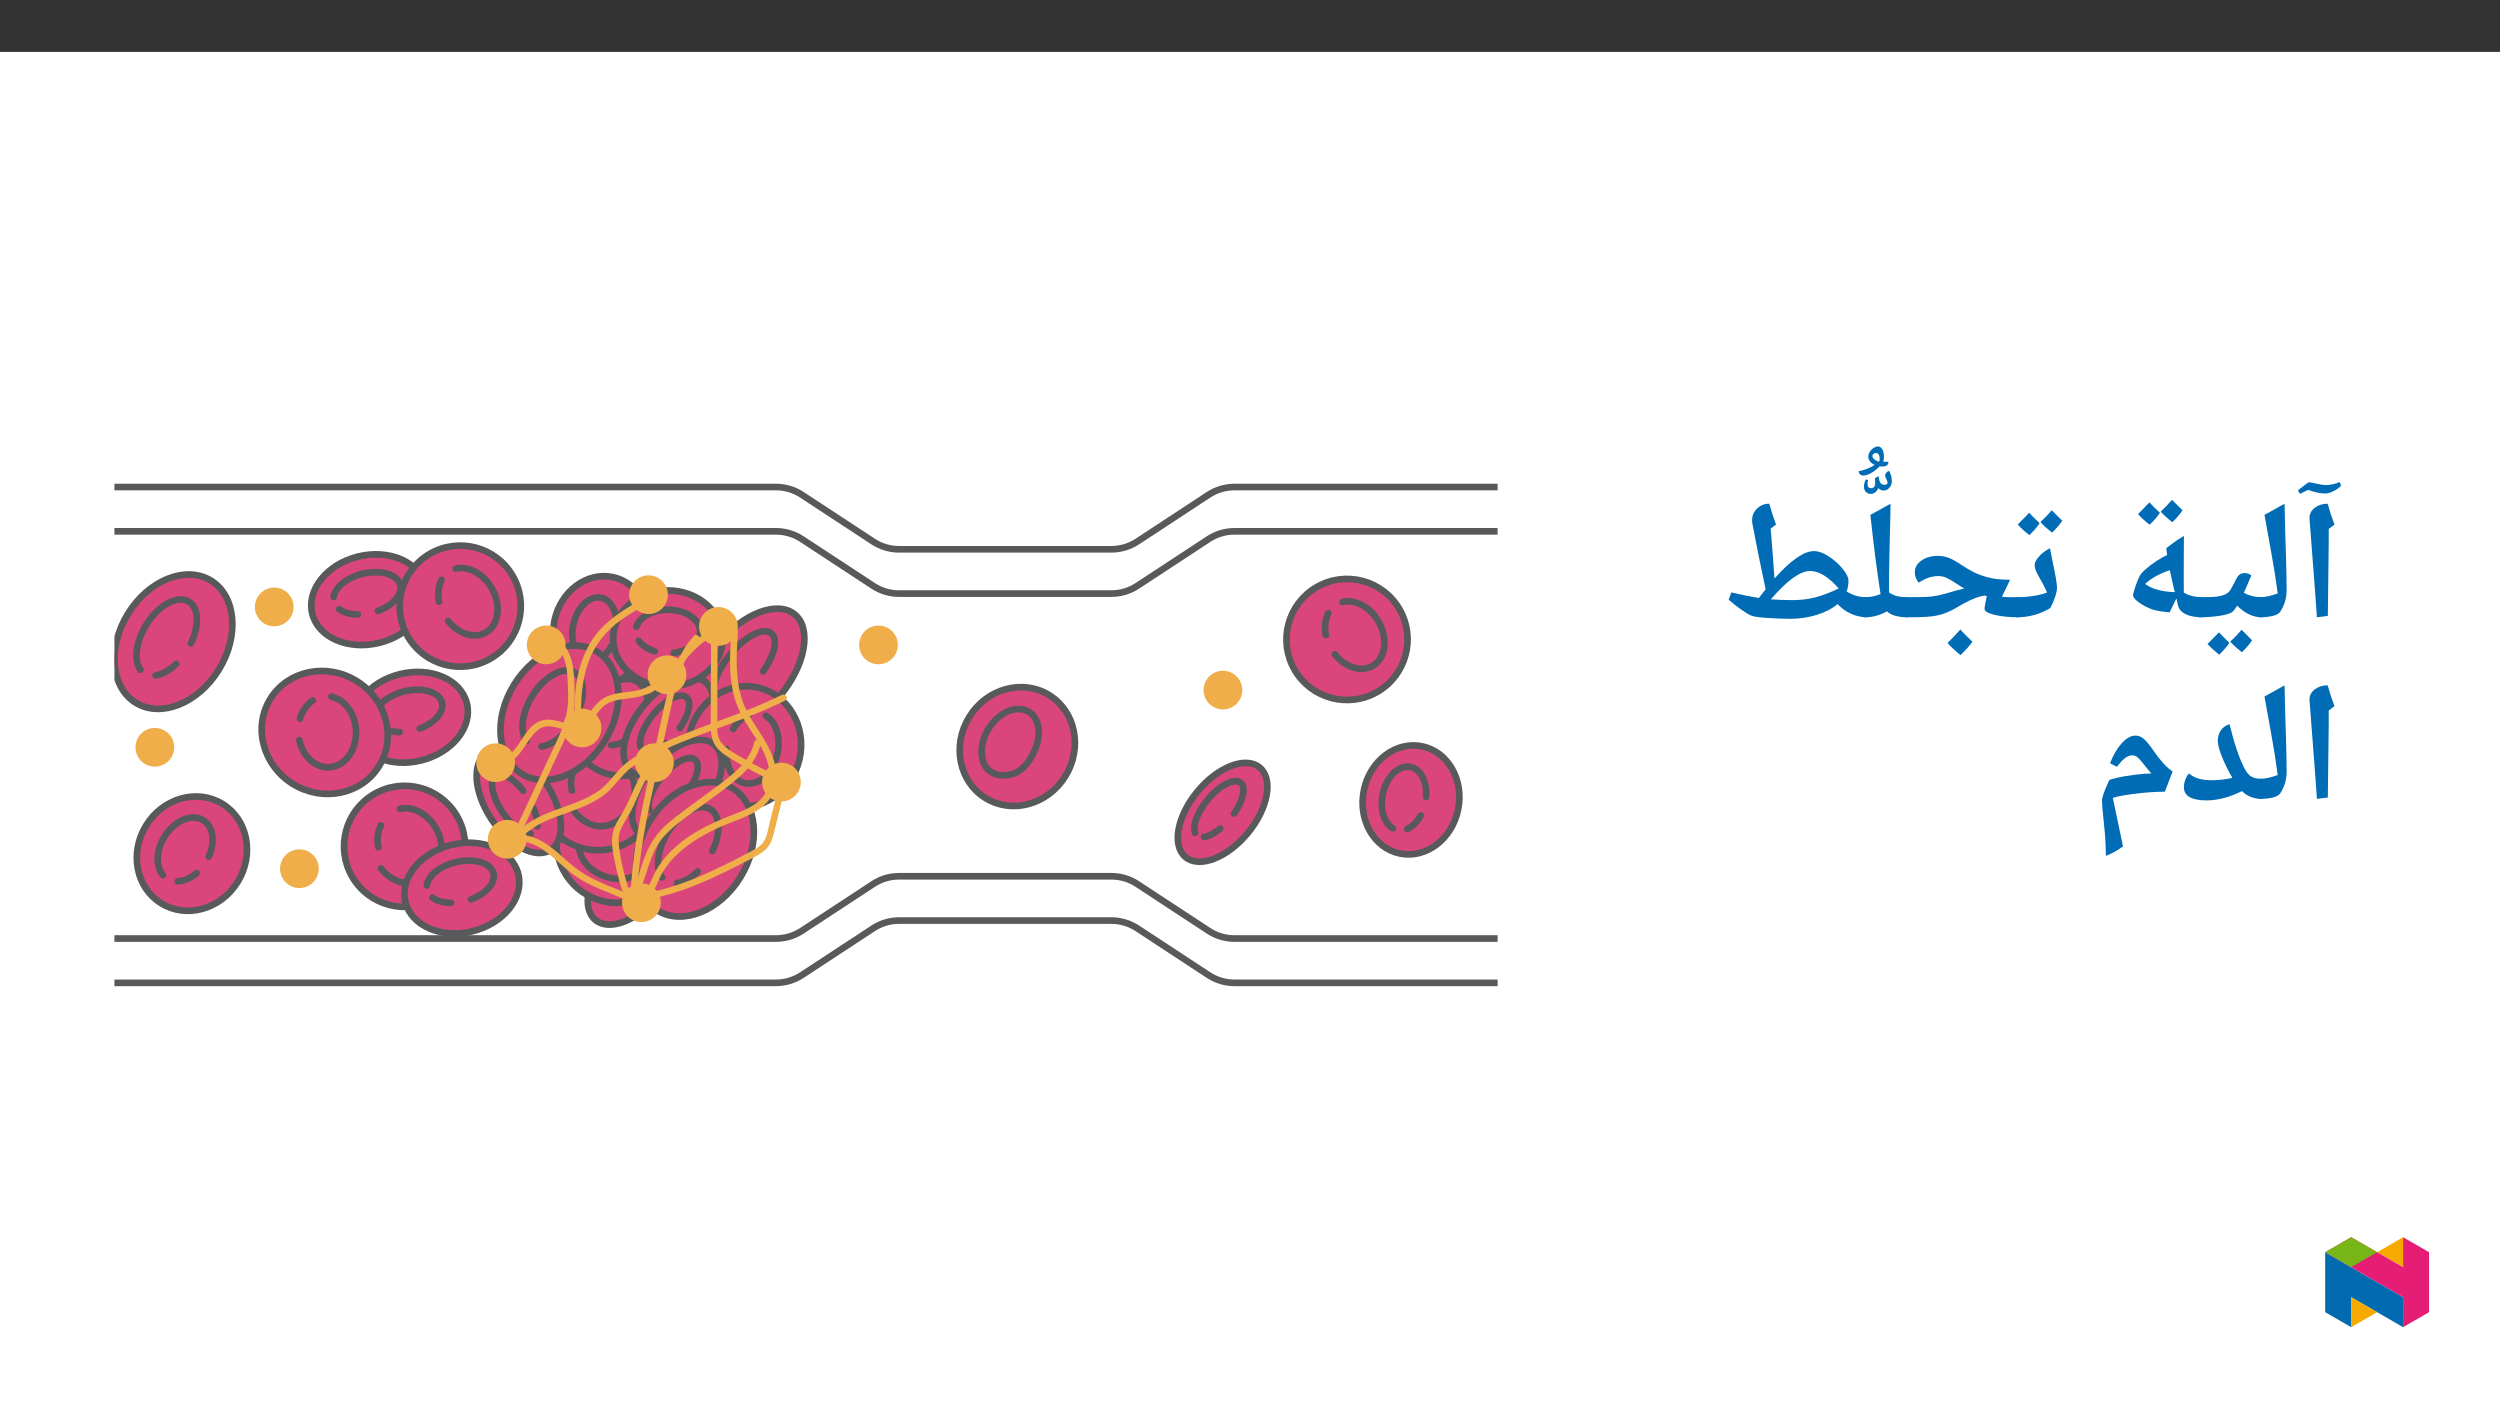 ﻿<?xml version="1.0" encoding="utf-8"?>
<svg xmlns="http://www.w3.org/2000/svg" xmlns:xlink="http://www.w3.org/1999/xlink" viewBox="0 0 960 540" version="1.1">
  <rect x="0" y="0" width="960" height="540" fill="#333333" stroke="none"/>
  <defs>
    <g>
      <symbol overflow="visible" id="glyph0-0">
        <path style="stroke:none;" d="M 6.125 -46.406 L 32.812 -46.406 L 32.812 0 L 6.125 0 Z M 9.422 -3.297 L 29.516 -3.297 L 29.516 -43.094 L 9.422 -43.094 Z M 9.422 -3.297 " />
      </symbol>
      <symbol overflow="visible" id="glyph0-1">
        <path style="stroke:none;" d="M 12.375 -29.047 L 12.031 -1.109 L 7.844 -0.578 L 7.109 -10.891 L 4.984 -38.656 C 4.984 -40.281 5.66 -41.609 7.016 -42.641 C 8.367 -43.672 10.02 -44.188 11.969 -44.188 C 12.707 -41.445 13.582 -38.781 14.594 -36.188 L 12.375 -34.5 Z M 9.203 -47.359 Z M 9.812 3.75 Z M 11.156 -48.109 C 9.164 -48.109 6.93 -48.57 4.453 -49.5 L 1.344 -47.969 L 0.562 -49.312 C 3.113 -51.383 4.539 -52.422 4.844 -52.422 L 5.984 -52.266 C 8.504 -51.648 10.312 -51.344 11.406 -51.344 C 12.145 -51.344 13.051 -51.461 14.125 -51.703 C 15.195 -51.941 16.023 -52.211 16.609 -52.516 L 17.125 -51.125 C 16.281 -50.227 15.27 -49.5 14.094 -48.938 C 12.914 -48.383 11.938 -48.109 11.156 -48.109 Z M 9.375 -47.469 Z M 9.406 -53.688 Z M 9.406 -53.688 " />
      </symbol>
      <symbol overflow="visible" id="glyph0-2">
        <path style="stroke:none;" d="M 1.781 -39.891 L 9.484 -44.188 C 9.641 -37.031 9.812 -30.688 10 -25.156 C 10.188 -19.625 10.281 -14.867 10.281 -10.891 C 10.281 -7.898 9.438 -5.141 7.75 -2.609 C 7.32 -1.973 6.398 -1.473 4.984 -1.109 C 3.566 -0.754 1.906 -0.578 0 -0.578 C -0.363 -0.578 -0.547 -0.754 -0.547 -1.109 L -0.547 -7.75 C -0.547 -8.102 -0.363 -8.281 0 -8.281 C 1.945 -8.281 4.234 -8.77 6.859 -9.75 C 6.516 -12.301 6.148 -14.828 5.766 -17.328 C 5.391 -19.828 4.062 -27.348 1.781 -39.891 Z M 5.141 -47.359 Z M 7.484 3.75 Z M 7.484 3.75 " />
      </symbol>
      <symbol overflow="visible" id="glyph0-3">
        <path style="stroke:none;" d="M 0 -0.578 C -0.363 -0.578 -0.547 -0.754 -0.547 -1.109 L -0.547 -7.75 C -0.547 -8.102 -0.363 -8.281 0 -8.281 C 3.488 -8.281 5.852 -8.375 7.094 -8.562 C 8.332 -8.758 9.332 -9.047 10.094 -9.422 C 10.852 -9.805 11.43 -10.285 11.828 -10.859 C 12.234 -11.43 12.883 -12.625 13.781 -14.438 C 14.477 -15.852 15.078 -16.723 15.578 -17.047 C 16.086 -17.379 16.703 -17.547 17.422 -17.547 C 18.484 -17.547 19.344 -17.238 20 -16.625 C 18.832 -13.789 17.879 -11.57 17.141 -9.969 C 19.211 -8.844 21.5 -8.281 24 -8.281 C 24.352 -8.281 24.531 -8.102 24.531 -7.75 L 24.531 -1.109 C 24.531 -0.754 24.352 -0.578 24 -0.578 C 20.695 -0.578 17.551 -2.066 14.562 -5.047 C 13.719 -3.648 13.016 -2.781 12.453 -2.438 C 11.891 -2.102 10.969 -1.785 9.688 -1.484 C 8.414 -1.191 6.938 -0.969 5.25 -0.812 C 3.57 -0.656 1.82 -0.578 0 -0.578 Z M 14.062 -22.344 Z M 12.281 3.75 Z M 11.609 9.219 C 10.535 10.801 9.219 12.328 7.656 13.797 C 5.551 12.055 4.066 10.68 3.203 9.672 L 5.516 7.344 L 7.578 5.188 C 8.148 5.844 9.492 7.188 11.609 9.219 Z M 20.312 8.266 C 19.445 9.617 18.145 11.145 16.406 12.844 C 14.477 11.332 12.977 9.969 11.906 8.75 C 13.281 7.562 14.738 6.047 16.281 4.203 C 16.531 4.484 17.875 5.836 20.312 8.266 Z M 11.969 4.203 Z M 11.938 14.422 Z M 11.938 9.344 Z M 11.938 9.344 " />
      </symbol>
      <symbol overflow="visible" id="glyph0-4">
        <path style="stroke:none;" d="M 21.438 -2.469 C 19.32 -2.664 17.801 -2.863 16.875 -3.062 C 15.957 -3.258 15.16 -3.477 14.484 -3.719 C 12.879 -4.289 11.297 -5.129 9.734 -6.234 C 8.18 -7.348 7.406 -8.273 7.406 -9.016 C 7.406 -9.504 7.707 -10.629 8.312 -12.391 C 8.914 -14.16 9.43 -15.457 9.859 -16.281 C 10.297 -17.102 11.117 -18.047 12.328 -19.109 C 13.535 -20.18 14.922 -21.223 16.484 -22.234 C 18.055 -23.254 19.391 -24.008 20.484 -24.5 L 20.172 -27.109 C 22.016 -28.547 23.379 -29.562 24.266 -30.156 C 25.148 -30.75 26.039 -31.305 26.938 -31.828 L 26.875 -18.859 L 26.875 -13.672 L 26.906 -10 C 29.02 -8.852 31.332 -8.281 33.844 -8.281 C 34.207 -8.281 34.391 -8.102 34.391 -7.75 L 34.391 -1.109 C 34.391 -0.754 34.207 -0.578 33.844 -0.578 C 31.227 -0.578 29.109 -0.992 27.484 -1.828 C 25.867 -2.66 24.91 -3.836 24.609 -5.359 L 24.047 -7.781 Z M 12.047 -13.359 C 13.398 -12.43 14.711 -11.773 15.984 -11.391 C 17.254 -11.016 18.453 -10.738 19.578 -10.562 C 20.711 -10.395 22 -10.281 23.438 -10.219 C 22.906 -12.289 22.27 -15.102 21.531 -18.656 C 17.445 -17.301 14.285 -15.535 12.047 -13.359 Z M 18.047 -35.953 Z M 22.844 3.75 Z M 17.734 -40.688 C 16.648 -39.102 15.328 -37.582 13.766 -36.125 C 11.898 -37.582 10.414 -38.945 9.312 -40.219 L 11.641 -42.562 L 13.703 -44.719 C 14.504 -43.789 15.848 -42.445 17.734 -40.688 Z M 26.422 -41.641 C 25.297 -40.016 23.984 -38.492 22.484 -37.078 C 20.691 -38.492 19.203 -39.848 18.016 -41.141 C 19.598 -42.598 21.047 -44.109 22.359 -45.672 C 23.141 -44.848 24.492 -43.504 26.422 -41.641 Z M 17.922 -47.266 Z M 17.891 -36.125 Z M 17.891 -36.125 " />
      </symbol>
      <symbol overflow="visible" id="glyph0-5">
        <path style="stroke:none;" d="M 8.734 -36.688 C 7.648 -35.102 6.328 -33.582 4.766 -32.125 C 2.898 -33.582 1.414 -34.945 0.312 -36.219 L 2.641 -38.562 L 4.703 -40.719 C 5.504 -39.789 6.848 -38.445 8.734 -36.688 Z M 17.422 -37.641 C 16.297 -36.016 14.984 -34.492 13.484 -33.078 C 11.691 -34.492 10.203 -35.848 9.016 -37.141 C 10.598 -38.598 12.047 -40.109 13.359 -41.672 C 14.141 -40.848 15.492 -39.504 17.422 -37.641 Z M 8.922 -43.266 Z M 8.891 -32.125 Z M 0 -0.578 C -0.363 -0.578 -0.547 -0.754 -0.547 -1.109 L -0.547 -7.75 C -0.547 -8.102 -0.363 -8.281 0 -8.281 C 2.156 -8.281 4.32 -8.453 6.5 -8.797 C 8.688 -9.148 10.379 -9.594 11.578 -10.125 C 11.016 -11.395 10.445 -12.539 9.875 -13.562 C 9.301 -14.594 8.785 -15.523 8.328 -16.359 C 7.879 -17.191 7.508 -17.945 7.219 -18.625 C 6.938 -19.301 6.797 -19.926 6.797 -20.5 C 6.797 -21.562 7.379 -22.727 8.547 -24 C 9.723 -25.27 11.109 -26.305 12.703 -27.109 L 13.516 -22.859 C 14.766 -17.035 15.391 -13.414 15.391 -12 C 15.391 -11 15.141 -9.781 14.641 -8.344 C 14.148 -6.906 13.555 -5.508 12.859 -4.156 C 8.922 -1.77 4.633 -0.578 0 -0.578 Z M 9.016 -31.859 Z M 8.25 3.75 Z M 8.25 3.75 " />
      </symbol>
      <symbol overflow="visible" id="glyph0-6">
        <path style="stroke:none;" d="M 0 -0.578 C -0.363 -0.578 -0.547 -0.754 -0.547 -1.109 L -0.547 -7.75 C -0.547 -8.102 -0.363 -8.281 0 -8.281 C 4.781 -8.281 8.008 -8.367 9.688 -8.547 C 11.375 -8.734 12.969 -9.047 14.469 -9.484 C 18.219 -10.609 20.852 -11.328 22.375 -11.641 L 21.141 -12.344 L 18.828 -13.844 C 17.453 -14.77 16.289 -15.426 15.344 -15.812 C 14.406 -16.207 13.469 -16.406 12.531 -16.406 C 11.238 -16.406 10 -16.211 8.812 -15.828 C 7.633 -15.453 6.316 -14.801 4.859 -13.875 C 4.473 -14.25 4.125 -14.816 3.812 -15.578 C 3.508 -16.336 3.359 -17.07 3.359 -17.781 C 3.359 -19.633 4.203 -21.16 5.891 -22.359 C 7.586 -23.555 9.727 -24.156 12.312 -24.156 C 13.688 -24.156 15.016 -23.914 16.297 -23.438 C 17.578 -22.957 19.02 -22.18 20.625 -21.109 C 22.57 -19.797 24.363 -18.723 26 -17.891 C 27.645 -17.066 29.582 -16.375 31.812 -15.812 C 34.051 -15.258 36.766 -14.984 39.953 -14.984 L 36.812 -8.469 L 38.438 -8.344 L 43.266 -8.281 C 43.617 -8.281 43.797 -8.102 43.797 -7.75 L 43.797 -1.109 C 43.797 -0.754 43.617 -0.578 43.266 -0.578 C 39.598 -0.578 36.492 -0.891 33.953 -1.516 C 31.422 -2.148 30.156 -2.895 30.156 -3.75 C 30.156 -4.508 30.441 -6.172 31.016 -8.734 L 30.062 -8.922 L 28 -8.438 C 25.812 -7.781 23.219 -6.555 20.219 -4.766 C 18.863 -3.93 17.566 -3.238 16.328 -2.688 C 15.086 -2.145 13.895 -1.727 12.75 -1.438 C 11.613 -1.156 10.223 -0.941 8.578 -0.797 C 6.941 -0.648 4.082 -0.578 0 -0.578 Z M 18.797 -28.906 Z M 20.688 3.75 Z M 25.5 8.797 C 24.508 10.234 22.988 11.957 20.938 13.969 C 18.645 12.082 16.973 10.523 15.922 9.297 C 17.629 7.629 19.27 5.906 20.844 4.125 C 21.914 5.375 23.469 6.93 25.5 8.797 Z M 20.844 2.547 Z M 20.938 14.594 Z M 20.844 3.484 Z M 20.938 9.047 Z M 20.938 9.047 " />
      </symbol>
      <symbol overflow="visible" id="glyph0-7">
        <path style="stroke:none;" d="M 0 -0.578 C -0.363 -0.578 -0.547 -0.754 -0.547 -1.109 L -0.547 -7.75 C -0.547 -8.102 -0.363 -8.281 0 -8.281 C 2.07 -8.281 4.094 -8.68 6.062 -9.484 C 4.75 -17.742 3.445 -27.879 2.156 -39.891 L 9.906 -44.188 L 9.781 -37.547 C 9.539 -29.234 9.391 -21.969 9.328 -15.75 L 9.328 -10.094 C 10.305 -9.438 11.359 -8.969 12.484 -8.688 C 13.617 -8.414 14.938 -8.281 16.438 -8.281 C 16.82 -8.281 17.016 -8.102 17.016 -7.75 L 17.016 -1.109 C 17.016 -0.754 16.82 -0.578 16.438 -0.578 C 12.82 -0.578 10.164 -1.336 8.469 -2.859 C 7.477 -2.242 6.242 -1.707 4.766 -1.25 C 3.285 -0.801 1.695 -0.578 0 -0.578 Z M 5.141 -47.359 Z M 7.969 3.75 Z M 7.969 3.75 " />
      </symbol>
      <symbol overflow="visible" id="glyph0-8">
        <path style="stroke:none;" d="M -3.203 -38.969 C -2.148 -39.164 -1.078 -39.473 0.016 -39.891 C 1.109 -40.316 2.047 -40.797 2.828 -41.328 L 2.891 -41.391 C 2.234 -41.68 1.664 -42.102 1.188 -42.656 C 0.707 -43.207 0.469 -43.82 0.469 -44.5 C 0.469 -45.508 0.879 -46.422 1.703 -47.234 C 2.535 -48.055 3.383 -48.469 4.25 -48.469 C 4.801 -48.469 5.305 -48.145 5.766 -47.5 C 6.234 -46.852 6.469 -45.801 6.469 -44.344 C 6.469 -43.75 6.375 -43.188 6.188 -42.656 L 8.219 -42.531 C 8.156 -41.852 7.922 -41.383 7.516 -41.125 C 7.117 -40.875 6.488 -40.75 5.625 -40.75 L 4.828 -40.812 C 3.703 -39.695 2.594 -38.832 1.5 -38.219 C 0.414 -37.602 -0.523 -37.297 -1.328 -37.297 C -1.898 -37.297 -2.352 -37.441 -2.688 -37.734 C -3.031 -38.035 -3.203 -38.445 -3.203 -38.969 Z M 8.469 -39.109 C 9.164 -37.754 9.516 -36.453 9.516 -35.203 C 9.516 -34.203 9.203 -33.344 8.578 -32.625 C 7.961 -31.906 7.227 -31.547 6.375 -31.547 C 5.469 -31.547 4.781 -31.863 4.312 -32.5 C 4.02 -31.758 3.613 -31.195 3.094 -30.812 C 2.57 -30.438 2.023 -30.25 1.453 -30.25 C 0.691 -30.25 0.062 -30.488 -0.438 -30.969 C -0.945 -31.457 -1.203 -32.172 -1.203 -33.109 C -1.203 -33.91 -0.957 -34.797 -0.469 -35.766 L 0.406 -35.609 C 0.258 -35.078 0.188 -34.562 0.188 -34.062 C 0.188 -32.977 0.645 -32.438 1.562 -32.438 C 2 -32.438 2.363 -32.594 2.656 -32.906 C 2.957 -33.227 3.109 -33.664 3.109 -34.219 L 3.016 -36.25 L 4.375 -37.109 C 4.531 -35.797 4.797 -34.906 5.172 -34.438 C 5.555 -33.969 6.098 -33.734 6.797 -33.734 C 7.047 -33.734 7.281 -33.805 7.5 -33.953 C 7.727 -34.109 7.875 -34.27 7.938 -34.438 C 7.812 -35.051 7.504 -35.832 7.016 -36.781 L 6.922 -37.297 C 6.922 -37.672 7.07 -38.035 7.375 -38.391 C 7.688 -38.754 8.051 -38.992 8.469 -39.109 Z M 4.859 -43.703 C 4.859 -44.273 4.742 -44.789 4.516 -45.25 C 4.297 -45.719 3.941 -45.953 3.453 -45.953 C 3.078 -45.953 2.742 -45.832 2.453 -45.594 C 2.172 -45.352 2.031 -45.133 2.031 -44.938 C 2.031 -43.969 2.879 -43.176 4.578 -42.562 L 4.703 -42.844 C 4.805 -43.188 4.859 -43.473 4.859 -43.703 Z M 4.219 -29.578 Z M 1.484 -50.047 Z M 1.484 -50.047 " />
      </symbol>
      <symbol overflow="visible" id="glyph0-9">
        <path style="stroke:none;" d="M 57.953 -1.109 C 57.953 -0.754 57.773 -0.578 57.422 -0.578 C 55.41 -0.578 53.41 -1.02 51.422 -1.906 C 49.43 -2.789 47.695 -4.039 46.219 -5.656 C 44.156 -3.895 41.488 -2.508 38.219 -1.5 C 34.957 -0.5 31.664 0 28.344 0 C 25.883 0 23.094 -0.086 19.969 -0.266 C 16.852 -0.453 14.723 -0.711 13.578 -1.047 C 12.711 -1.297 11.375 -2.039 9.562 -3.281 C 7.758 -4.52 6.039 -5.867 4.406 -7.328 L 5.422 -10.125 C 9.484 -9.176 13.008 -8.469 16 -8 L 18.594 -11.328 C 16.562 -20.848 14.879 -29.176 13.547 -36.312 C 13.441 -36.844 13.391 -37.348 13.391 -37.828 C 13.391 -39.609 14.031 -41.113 15.312 -42.344 C 16.594 -43.57 18.156 -44.188 20 -44.188 C 20.801 -41.258 21.664 -38.594 22.594 -36.188 L 20.531 -34.625 C 21.062 -28.32 21.551 -21.93 22 -15.453 C 28.195 -22.484 33.273 -26 37.234 -26 C 38.816 -26 40.633 -25.348 42.688 -24.047 C 44.738 -22.742 46.535 -21.16 48.078 -19.297 C 49.629 -17.43 50.406 -15.883 50.406 -14.656 C 50.406 -13.133 50.172 -11.75 49.703 -10.5 C 52.004 -9.02 54.578 -8.281 57.422 -8.281 C 57.773 -8.281 57.953 -8.102 57.953 -7.75 Z M 29.016 -7.172 C 32.098 -7.172 34.992 -7.523 37.703 -8.234 C 40.41 -8.941 43.395 -10.078 46.656 -11.641 C 42.758 -16.109 39.086 -18.344 35.641 -18.344 C 31.828 -18.344 26.812 -14.711 20.594 -7.453 C 23.457 -7.266 26.266 -7.172 29.016 -7.172 Z M 36.375 -32.031 Z M 28.312 3.75 Z M 28.312 3.75 " />
      </symbol>
      <symbol overflow="visible" id="glyph0-10">
        <path style="stroke:none;" d="M 12.375 -29.047 L 12.031 -1.109 L 7.844 -0.578 L 7.109 -10.891 L 4.984 -38.656 C 4.984 -40.281 5.66 -41.609 7.016 -42.641 C 8.367 -43.672 10.02 -44.188 11.969 -44.188 C 12.707 -41.445 13.582 -38.781 14.594 -36.188 L 12.375 -34.5 Z M 9.203 -47.359 Z M 9.812 3.75 Z M 9.812 3.75 " />
      </symbol>
      <symbol overflow="visible" id="glyph0-11">
        <path style="stroke:none;" d="M 32.094 -0.578 C 29.039 -0.578 26.52 -1.57 24.531 -3.562 C 19.707 -1.188 15.18 0 10.953 0 C 5.129 0 2.219 -1.691 2.219 -5.078 C 2.219 -5.984 2.398 -6.938 2.766 -7.938 C 3.141 -8.945 3.602 -9.75 4.156 -10.344 C 5.219 -9.457 6.441 -8.801 7.828 -8.375 C 9.211 -7.957 10.93 -7.75 12.984 -7.75 C 15.547 -7.75 18.16 -8.047 20.828 -8.641 C 19.129 -11.578 17.77 -14.359 16.75 -16.984 C 15.738 -19.609 15.234 -21.539 15.234 -22.781 C 15.234 -24.352 15.613 -25.707 16.375 -26.844 C 17.133 -27.988 18.266 -28.797 19.766 -29.266 C 21.441 -22.211 23.285 -16.676 25.297 -12.656 C 26.098 -11.008 26.992 -9.867 27.984 -9.234 C 28.984 -8.598 30.352 -8.281 32.094 -8.281 C 32.445 -8.281 32.625 -8.102 32.625 -7.75 L 32.625 -1.109 C 32.625 -0.754 32.445 -0.578 32.094 -0.578 Z M 14.656 -34.031 Z M 15.516 3.75 Z M 15.516 3.75 " />
      </symbol>
      <symbol overflow="visible" id="glyph0-12">
        <path style="stroke:none;" d="M 4.797 21.297 C 4.797 17.441 4.551 13.328 4.062 8.953 C 3.57 4.566 3.328 1.582 3.328 0 C 3.328 -1.188 4.238 -3.75 6.062 -7.688 C 6.188 -7.938 7.18 -8.27 9.047 -8.688 C 10.91 -9.113 13.156 -9.492 15.781 -9.828 C 18.414 -10.172 20.582 -10.344 22.281 -10.344 L 21.078 -11.719 C 20.316 -12.664 19.613 -13.551 18.969 -14.375 C 18.32 -15.195 17.688 -15.891 17.062 -16.453 C 16.438 -17.016 15.754 -17.297 15.016 -17.297 C 14.016 -17.297 13.039 -16.926 12.094 -16.188 C 11.145 -15.445 10.141 -14.348 9.078 -12.891 L 6.406 -14.25 C 7.656 -17.469 9.16 -20.047 10.922 -21.984 C 12.691 -23.922 14.469 -24.891 16.25 -24.891 C 17.289 -24.891 18.289 -24.5 19.25 -23.719 C 20.207 -22.945 21.332 -21.629 22.625 -19.766 C 24.02 -17.711 25.336 -15.984 26.578 -14.578 C 27.816 -13.172 29.102 -12.004 30.438 -11.078 L 27.453 -3.328 C 23.879 -3.328 20.039 -3.066 15.938 -2.547 C 11.832 -2.035 9.016 -1.504 7.484 -0.953 L 11.391 17.672 C 9.129 19.305 6.93 20.516 4.797 21.297 Z M 14.766 -29.641 Z M 19.672 3.75 Z M 19.672 3.75 " />
      </symbol>
    </g>
    <clipPath id="clip1">
      <path d="M 43.938 220 L 90 220 L 90 273 L 43.938 273 Z M 43.938 220 " />
    </clipPath>
    <clipPath id="clip2">
      <path d="M 43.938 219 L 91 219 L 91 274 L 43.938 274 Z M 43.938 219 " />
    </clipPath>
    <clipPath id="clip3">
      <path d="M 43.938 180.262 L 575.09 180.262 L 575.09 247 L 43.938 247 Z M 43.938 180.262 " />
    </clipPath>
    <clipPath id="clip4">
      <path d="M 43.938 180.262 L 575.09 180.262 L 575.09 265 L 43.938 265 Z M 43.938 180.262 " />
    </clipPath>
    <clipPath id="clip5">
      <path d="M 43.938 317 L 575.09 317 L 575.09 382.137 L 43.938 382.137 Z M 43.938 317 " />
    </clipPath>
    <clipPath id="clip6">
      <path d="M 43.938 300 L 575.09 300 L 575.09 382.137 L 43.938 382.137 Z M 43.938 300 " />
    </clipPath>
    <clipPath id="clip7">
      <path d="M 892.875 480 L 923 480 L 923 509.637 L 892.875 509.637 Z M 892.875 480 " />
    </clipPath>
    <clipPath id="clip8">
      <path d="M 902 498 L 913 498 L 913 509.637 L 902 509.637 Z M 902 498 " />
    </clipPath>
    <clipPath id="clip9">
      <path d="M 912 475.094 L 923 475.094 L 923 487 L 912 487 Z M 912 475.094 " />
    </clipPath>
    <clipPath id="clip10">
      <path d="M 892.875 475.094 L 932.762 475.094 L 932.762 509.637 L 892.875 509.637 Z M 892.875 475.094 " />
    </clipPath>
    <clipPath id="clip11">
      <path d="M 892.875 475.094 L 913 475.094 L 913 487 L 892.875 487 Z M 892.875 475.094 " />
    </clipPath>
  </defs>
  <g id="surface1">
    <path style=" stroke:none;fill-rule:nonzero;fill:rgb(100%,100%,100%);fill-opacity:1;" d="M 0 559.926 L 960 559.926 L 960 19.926 L 0 19.926 Z M 0 559.926 " />
    <path style=" stroke:none;fill-rule:nonzero;fill:rgb(85.5%,27.499%,47.8%);fill-opacity:1;" d="M 233.227 328.105 C 241.078 318.598 251.766 314.461 257.105 318.867 C 262.441 323.273 260.402 334.551 252.551 344.059 C 244.699 353.57 234.012 357.703 228.672 353.301 C 223.336 348.895 225.375 337.613 233.227 328.105 " />
    <path style="fill:none;stroke-width:3;stroke-linecap:round;stroke-linejoin:round;stroke:rgb(34.499%,34.9%,35.699%);stroke-opacity:1;stroke-miterlimit:10;" d="M 0 -0.002 C 9.237 11.184 21.811 16.051 28.093 10.867 C 34.371 5.683 31.972 -7.584 22.735 -18.77 C 13.498 -29.96 0.924 -34.822 -5.358 -29.643 C -11.636 -24.459 -9.237 -11.187 0 -0.002 Z M 0 -0.002 " transform="matrix(0.85,0,0,-0.85,233.226,328.104)" />
    <path style="fill-rule:nonzero;fill:rgb(85.5%,27.499%,47.8%);fill-opacity:1;stroke-width:3;stroke-linecap:round;stroke-linejoin:round;stroke:rgb(34.499%,34.9%,35.699%);stroke-opacity:1;stroke-miterlimit:10;" d="M -0.001 0.001 C -2.621 -2.154 -5.217 -3.514 -7.313 -3.822 " transform="matrix(0.85,0,0,-0.85,242.005,342.329)" />
    <path style="fill-rule:nonzero;fill:rgb(85.5%,27.499%,47.8%);fill-opacity:1;stroke-width:3;stroke-linecap:round;stroke-linejoin:round;stroke:rgb(34.499%,34.9%,35.699%);stroke-opacity:1;stroke-miterlimit:10;" d="M 0.002 0.001 C -1.28 3.094 0.935 9.247 5.613 14.913 C 11.055 21.499 17.759 24.941 20.59 22.602 C 23.104 20.529 21.73 14.596 17.585 8.686 " transform="matrix(0.85,0,0,-0.85,232.338,343.954)" />
    <path style=" stroke:none;fill-rule:nonzero;fill:rgb(85.5%,27.499%,47.8%);fill-opacity:1;" d="M 214.746 316.441 C 218.598 304.188 231.648 297.375 243.898 301.227 C 256.145 305.074 262.949 318.129 259.098 330.387 C 255.246 342.641 242.195 349.453 229.945 345.605 C 217.699 341.754 210.895 328.699 214.746 316.441 " />
    <path style="fill:none;stroke-width:3;stroke-linecap:round;stroke-linejoin:round;stroke:rgb(34.499%,34.9%,35.699%);stroke-opacity:1;stroke-miterlimit:10;" d="M 0.001 0.002 C 4.532 14.418 19.886 22.433 34.298 17.902 C 48.705 13.375 56.71 -1.983 52.179 -16.404 C 47.648 -30.82 32.294 -38.835 17.882 -34.309 C 3.475 -29.777 -4.53 -14.419 0.001 0.002 Z M 0.001 0.002 " transform="matrix(0.85,0,0,-0.85,214.745,316.443)" />
    <path style="fill-rule:nonzero;fill:rgb(85.5%,27.499%,47.8%);fill-opacity:1;stroke-width:3;stroke-linecap:round;stroke-linejoin:round;stroke:rgb(34.499%,34.9%,35.699%);stroke-opacity:1;stroke-miterlimit:10;" d="M 0.002 0 C 2.948 -2.182 4.998 -5.045 5.77 -8.042 " transform="matrix(0.85,0,0,-0.85,244.104,319.235)" />
    <path style="fill-rule:nonzero;fill:rgb(85.5%,27.499%,47.8%);fill-opacity:1;stroke-width:3;stroke-linecap:round;stroke-linejoin:round;stroke:rgb(34.499%,34.9%,35.699%);stroke-opacity:1;stroke-miterlimit:10;" d="M -0.001 -0 C -3.204 -4.752 -10.543 -6.742 -17.846 -4.454 C -26.329 -1.793 -31.554 5.638 -29.514 12.15 C -27.703 17.922 -20.782 21.029 -13.319 19.797 " transform="matrix(0.85,0,0,-0.85,247.895,332.914)" />
    <path style=" stroke:none;fill-rule:nonzero;fill:rgb(85.5%,27.499%,47.8%);fill-opacity:1;" d="M 217.926 283.172 C 229.02 276.691 243.262 280.426 249.738 291.508 C 256.215 302.594 252.473 316.832 241.383 323.312 C 230.293 329.793 216.051 326.062 209.574 314.977 C 203.094 303.895 206.836 289.652 217.926 283.172 " />
    <path style="fill:none;stroke-width:3;stroke-linecap:round;stroke-linejoin:round;stroke:rgb(34.499%,34.9%,35.699%);stroke-opacity:1;stroke-miterlimit:10;" d="M -0.001 0.001 C 13.05 7.625 29.805 3.232 37.425 -9.806 C 45.044 -22.848 40.642 -39.599 27.595 -47.223 C 14.548 -54.847 -2.207 -50.458 -9.827 -37.416 C -17.451 -24.378 -13.048 -7.623 -0.001 0.001 Z M -0.001 0.001 " transform="matrix(0.85,0,0,-0.85,217.927,283.173)" />
    <path style="fill-rule:nonzero;fill:rgb(85.5%,27.499%,47.8%);fill-opacity:1;stroke-width:3;stroke-linecap:round;stroke-linejoin:round;stroke:rgb(34.499%,34.9%,35.699%);stroke-opacity:1;stroke-miterlimit:10;" d="M -0.002 0.001 C -0.714 3.599 -0.309 7.096 1.138 9.835 " transform="matrix(0.85,0,0,-0.85,219.587,303.567)" />
    <path style="fill-rule:nonzero;fill:rgb(85.5%,27.499%,47.8%);fill-opacity:1;stroke-width:3;stroke-linecap:round;stroke-linejoin:round;stroke:rgb(34.499%,34.9%,35.699%);stroke-opacity:1;stroke-miterlimit:10;" d="M -0.001 0 C 5.564 1.361 12.338 -2.1 16.203 -8.704 C 20.693 -16.378 18.666 -24.186 13.676 -28.837 C 4.673 -37.233 -3.935 -32.808 -8.631 -26.879 " transform="matrix(0.85,0,0,-0.85,227.907,288.844)" />
    <path style=" stroke:none;fill-rule:nonzero;fill:rgb(85.5%,27.499%,47.8%);fill-opacity:1;" d="M 221.891 263.754 C 228.621 252.82 242.344 249.047 252.535 255.324 C 262.73 261.602 265.535 275.555 258.801 286.484 C 252.07 297.414 238.348 301.191 228.156 294.91 C 217.961 288.633 215.156 274.684 221.891 263.754 " />
    <path style="fill:none;stroke-width:3;stroke-linecap:round;stroke-linejoin:round;stroke:rgb(34.499%,34.9%,35.699%);stroke-opacity:1;stroke-miterlimit:10;" d="M 0.001 -0.002 C 7.919 12.861 24.063 17.301 36.053 9.915 C 48.048 2.53 51.347 -13.885 43.425 -26.744 C 35.506 -39.602 19.362 -44.046 7.372 -36.656 C -4.622 -29.271 -7.922 -12.86 0.001 -0.002 Z M 0.001 -0.002 " transform="matrix(0.85,0,0,-0.85,221.89,263.752)" />
    <path style="fill-rule:nonzero;fill:rgb(85.5%,27.499%,47.8%);fill-opacity:1;stroke-width:3;stroke-linecap:round;stroke-linejoin:round;stroke:rgb(34.499%,34.9%,35.699%);stroke-opacity:1;stroke-miterlimit:10;" d="M -0.002 -0 C -2.769 -2.367 -5.926 -3.727 -8.872 -3.833 " transform="matrix(0.85,0,0,-0.85,242.256,282.902)" />
    <path style="fill-rule:nonzero;fill:rgb(85.5%,27.499%,47.8%);fill-opacity:1;stroke-width:3;stroke-linecap:round;stroke-linejoin:round;stroke:rgb(34.499%,34.9%,35.699%);stroke-opacity:1;stroke-miterlimit:10;" d="M -0.002 0.002 C -3.499 4.078 -3.393 11.532 0.623 18.053 C 5.283 25.622 13.449 29.06 18.863 25.728 C 23.665 22.768 24.686 15.475 21.597 8.582 " transform="matrix(0.85,0,0,-0.85,228.755,283.646)" />
    <g clip-path="url(#clip1)" clip-rule="nonzero">
      <path style=" stroke:none;fill-rule:nonzero;fill:rgb(85.5%,27.499%,47.8%);fill-opacity:1;" d="M 49.141 235.668 C 57.117 222.715 71.395 217.023 81.031 222.957 C 90.668 228.895 92.012 244.203 84.035 257.156 C 76.059 270.109 61.781 275.797 52.145 269.863 C 42.508 263.93 41.164 248.617 49.141 235.668 " />
    </g>
    <g clip-path="url(#clip2)" clip-rule="nonzero">
      <path style="fill:none;stroke-width:3;stroke-linecap:round;stroke-linejoin:round;stroke:rgb(34.499%,34.9%,35.699%);stroke-opacity:1;stroke-miterlimit:10;" d="M -0.001 -0.002 C 9.384 15.237 26.181 21.933 37.518 14.952 C 48.855 7.967 50.436 -10.043 41.052 -25.282 C 31.668 -40.521 14.871 -47.212 3.533 -40.232 C -7.804 -33.251 -9.385 -15.236 -0.001 -0.002 Z M -0.001 -0.002 " transform="matrix(0.85,0,0,-0.85,49.141,235.666)" />
    </g>
    <path style="fill-rule:nonzero;fill:rgb(85.5%,27.499%,47.8%);fill-opacity:1;stroke-width:3;stroke-linecap:round;stroke-linejoin:round;stroke:rgb(34.499%,34.9%,35.699%);stroke-opacity:1;stroke-miterlimit:10;" d="M 0.001 -0.001 C -3.055 -2.942 -6.392 -4.803 -9.379 -5.24 " transform="matrix(0.85,0,0,-0.85,67.695,254.917)" />
    <path style="fill-rule:nonzero;fill:rgb(85.5%,27.499%,47.8%);fill-opacity:1;stroke-width:3;stroke-linecap:round;stroke-linejoin:round;stroke:rgb(34.499%,34.9%,35.699%);stroke-opacity:1;stroke-miterlimit:10;" d="M 0.002 0.001 C -3.105 4.188 -2.195 12.543 2.557 20.263 C 8.081 29.234 16.711 33.954 21.826 30.806 C 26.367 28.007 26.615 19.956 22.759 11.913 " transform="matrix(0.85,0,0,-0.85,53.963,257.193)" />
    <path style=" stroke:none;fill-rule:nonzero;fill:rgb(85.5%,27.499%,47.8%);fill-opacity:1;" d="M 275.629 247.258 C 285.312 235.527 298.539 230.457 305.168 235.93 C 311.801 241.406 309.324 255.352 299.637 267.082 C 289.953 278.809 276.727 283.879 270.098 278.406 C 263.465 272.934 265.945 258.984 275.629 247.258 " />
    <path style="fill:none;stroke-width:3;stroke-linecap:round;stroke-linejoin:round;stroke:rgb(34.499%,34.9%,35.699%);stroke-opacity:1;stroke-miterlimit:10;" d="M 0.001 -0.001 C 11.393 13.799 26.954 19.764 34.753 13.326 C 42.556 6.883 39.642 -9.523 28.245 -23.324 C 16.853 -37.12 1.292 -43.085 -6.507 -36.647 C -14.31 -30.208 -11.392 -13.797 0.001 -0.001 Z M 0.001 -0.001 " transform="matrix(0.85,0,0,-0.85,275.628,247.257)" />
    <path style="fill-rule:nonzero;fill:rgb(85.5%,27.499%,47.8%);fill-opacity:1;stroke-width:3;stroke-linecap:round;stroke-linejoin:round;stroke:rgb(34.499%,34.9%,35.699%);stroke-opacity:1;stroke-miterlimit:10;" d="M -0.002 0 C -3.237 -2.656 -6.449 -4.324 -9.041 -4.696 " transform="matrix(0.85,0,0,-0.85,286.564,264.899)" />
    <path style="fill-rule:nonzero;fill:rgb(85.5%,27.499%,47.8%);fill-opacity:1;stroke-width:3;stroke-linecap:round;stroke-linejoin:round;stroke:rgb(34.499%,34.9%,35.699%);stroke-opacity:1;stroke-miterlimit:10;" d="M -0.001 -0.001 C -1.601 3.832 1.115 11.433 6.892 18.427 C 13.602 26.552 21.892 30.78 25.412 27.876 C 28.533 25.298 26.851 17.968 21.75 10.67 " transform="matrix(0.85,0,0,-0.85,274.595,266.866)" />
    <path style=" stroke:none;fill-rule:nonzero;fill:rgb(85.5%,27.499%,47.8%);fill-opacity:1;" d="M 153.477 258.887 C 165.441 255.902 176.988 260.895 179.273 270.043 C 181.555 279.188 173.703 289.023 161.738 292.008 C 149.777 294.992 138.227 290 135.945 280.852 C 133.664 271.707 141.512 261.871 153.477 258.887 " />
    <path style="fill:none;stroke-width:3;stroke-linecap:round;stroke-linejoin:round;stroke:rgb(34.499%,34.9%,35.699%);stroke-opacity:1;stroke-miterlimit:10;" d="M 0 0 C 14.076 3.511 27.661 -2.362 30.349 -13.125 C 33.033 -23.883 23.796 -35.455 9.72 -38.966 C -4.352 -42.477 -17.941 -36.604 -20.625 -25.841 C -23.309 -15.083 -14.076 -3.511 0 0 Z M 0 0 " transform="matrix(0.85,0,0,-0.85,153.476,258.887)" />
    <path style="fill-rule:nonzero;fill:rgb(85.5%,27.499%,47.8%);fill-opacity:1;stroke-width:3;stroke-linecap:round;stroke-linejoin:round;stroke:rgb(34.499%,34.9%,35.699%);stroke-opacity:1;stroke-miterlimit:10;" d="M 0.002 -0 C -3.445 0.05 -6.441 0.901 -8.431 2.394 " transform="matrix(0.85,0,0,-0.85,153.436,281.121)" />
    <path style="fill-rule:nonzero;fill:rgb(85.5%,27.499%,47.8%);fill-opacity:1;stroke-width:3;stroke-linecap:round;stroke-linejoin:round;stroke:rgb(34.499%,34.9%,35.699%);stroke-opacity:1;stroke-miterlimit:10;" d="M 0.001 -0 C 0.547 4.292 5.791 8.695 12.923 10.478 C 21.209 12.546 28.911 10.285 30.12 5.427 C 31.195 1.121 26.802 -3.787 20.01 -6.282 " transform="matrix(0.85,0,0,-0.85,144.132,274.43)" />
    <path style=" stroke:none;fill-rule:nonzero;fill:rgb(85.5%,27.499%,47.8%);fill-opacity:1;" d="M 459.816 303.945 C 467.664 294.438 478.355 290.301 483.695 294.707 C 489.031 299.113 486.992 310.395 479.141 319.902 C 471.289 329.41 460.598 333.547 455.262 329.141 C 449.926 324.734 451.965 313.453 459.816 303.945 " />
    <path style="fill:none;stroke-width:3;stroke-linecap:round;stroke-linejoin:round;stroke:rgb(34.499%,34.9%,35.699%);stroke-opacity:1;stroke-miterlimit:10;" d="M 0.001 -0.001 C 9.234 11.185 21.812 16.052 28.094 10.868 C 34.372 5.684 31.973 -7.588 22.736 -18.774 C 13.499 -29.959 0.921 -34.826 -5.357 -29.642 C -11.635 -24.458 -9.236 -11.186 0.001 -0.001 Z M 0.001 -0.001 " transform="matrix(0.85,0,0,-0.85,459.815,303.945)" />
    <path style="fill-rule:nonzero;fill:rgb(85.5%,27.499%,47.8%);fill-opacity:1;stroke-width:3;stroke-linecap:round;stroke-linejoin:round;stroke:rgb(34.499%,34.9%,35.699%);stroke-opacity:1;stroke-miterlimit:10;" d="M -0 0.001 C -2.62 -2.154 -5.221 -3.515 -7.312 -3.823 " transform="matrix(0.85,0,0,-0.85,468.59,318.165)" />
    <path style="fill-rule:nonzero;fill:rgb(85.5%,27.499%,47.8%);fill-opacity:1;stroke-width:3;stroke-linecap:round;stroke-linejoin:round;stroke:rgb(34.499%,34.9%,35.699%);stroke-opacity:1;stroke-miterlimit:10;" d="M -0.001 -0.001 C -1.279 3.092 0.932 9.246 5.615 14.912 C 11.051 21.502 17.756 24.944 20.592 22.605 C 23.105 20.528 21.727 14.595 17.586 8.685 " transform="matrix(0.85,0,0,-0.85,458.923,319.788)" />
    <path style=" stroke:none;fill-rule:nonzero;fill:rgb(85.5%,27.499%,47.8%);fill-opacity:1;" d="M 186.832 289.141 C 192.594 285.305 202.805 290.512 209.641 300.773 C 216.477 311.039 217.348 322.469 211.59 326.305 C 205.828 330.141 195.617 324.934 188.781 314.668 C 181.945 304.406 181.074 292.977 186.832 289.141 " />
    <path style="fill:none;stroke-width:3;stroke-linecap:round;stroke-linejoin:round;stroke:rgb(34.499%,34.9%,35.699%);stroke-opacity:1;stroke-miterlimit:10;" d="M -0.001 -0 C 6.777 4.512 18.79 -1.613 26.832 -13.686 C 34.875 -25.763 35.899 -39.21 29.125 -43.723 C 22.347 -48.236 10.334 -42.11 2.292 -30.033 C -5.75 -17.96 -6.775 -4.513 -0.001 -0 Z M -0.001 -0 " transform="matrix(0.85,0,0,-0.85,186.833,289.14)" />
    <path style="fill-rule:nonzero;fill:rgb(85.5%,27.499%,47.8%);fill-opacity:1;stroke-width:3;stroke-linecap:round;stroke-linejoin:round;stroke:rgb(34.499%,34.9%,35.699%);stroke-opacity:1;stroke-miterlimit:10;" d="M -0 0.001 C 1.309 -3.133 1.856 -6.01 1.548 -8.105 " transform="matrix(0.85,0,0,-0.85,204.934,310.399)" />
    <path style="fill-rule:nonzero;fill:rgb(85.5%,27.499%,47.8%);fill-opacity:1;stroke-width:3;stroke-linecap:round;stroke-linejoin:round;stroke:rgb(34.499%,34.9%,35.699%);stroke-opacity:1;stroke-miterlimit:10;" d="M -0.002 -0.001 C -3.334 -0.332 -8.582 3.565 -12.658 9.686 C -17.392 16.791 -18.752 24.204 -15.691 26.244 C -12.98 28.05 -7.7 25.017 -3.237 19.346 " transform="matrix(0.85,0,0,-0.85,203.697,320.124)" />
    <path style=" stroke:none;fill-rule:nonzero;fill:rgb(85.5%,27.499%,47.8%);fill-opacity:1;" d="M 246.977 271.133 C 254.824 261.625 265.516 257.488 270.852 261.895 C 276.188 266.301 274.152 277.578 266.301 287.09 C 258.449 296.598 247.758 300.73 242.422 296.328 C 237.086 291.922 239.125 280.641 246.977 271.133 " />
    <path style="fill:none;stroke-width:3;stroke-linecap:round;stroke-linejoin:round;stroke:rgb(34.499%,34.9%,35.699%);stroke-opacity:1;stroke-miterlimit:10;" d="M 0.002 -0.001 C 9.235 11.184 21.813 16.051 28.09 10.867 C 34.368 5.683 31.974 -7.584 22.736 -18.774 C 13.499 -29.96 0.921 -34.822 -5.356 -29.643 C -11.634 -24.459 -9.235 -11.187 0.002 -0.001 Z M 0.002 -0.001 " transform="matrix(0.85,0,0,-0.85,246.975,271.132)" />
    <path style="fill-rule:nonzero;fill:rgb(85.5%,27.499%,47.8%);fill-opacity:1;stroke-width:3;stroke-linecap:round;stroke-linejoin:round;stroke:rgb(34.499%,34.9%,35.699%);stroke-opacity:1;stroke-miterlimit:10;" d="M 0.002 -0.002 C -2.617 -2.153 -5.218 -3.513 -7.314 -3.821 " transform="matrix(0.85,0,0,-0.85,255.752,285.358)" />
    <path style="fill-rule:nonzero;fill:rgb(85.5%,27.499%,47.8%);fill-opacity:1;stroke-width:3;stroke-linecap:round;stroke-linejoin:round;stroke:rgb(34.499%,34.9%,35.699%);stroke-opacity:1;stroke-miterlimit:10;" d="M 0.001 0.002 C -1.281 3.095 0.934 9.248 5.617 14.915 C 11.053 21.5 17.758 24.942 20.594 22.603 C 23.103 20.526 21.729 14.598 17.588 8.688 " transform="matrix(0.85,0,0,-0.85,246.085,286.982)" />
    <path style=" stroke:none;fill-rule:nonzero;fill:rgb(85.5%,27.499%,47.8%);fill-opacity:1;" d="M 103.789 268.387 C 110.52 257.457 125.34 254.359 136.887 261.469 C 148.434 268.582 152.332 283.207 145.602 294.137 C 138.871 305.07 124.051 308.168 112.504 301.059 C 100.957 293.945 97.055 279.32 103.789 268.387 " />
    <path style="fill:none;stroke-width:3;stroke-linecap:round;stroke-linejoin:round;stroke:rgb(34.499%,34.9%,35.699%);stroke-opacity:1;stroke-miterlimit:10;" d="M 0 0.001 C 7.918 12.86 25.354 16.504 38.939 8.14 C 52.523 -0.228 57.11 -17.434 49.191 -30.293 C 41.273 -43.156 23.838 -46.8 10.253 -38.436 C -3.332 -30.067 -7.923 -12.862 0 0.001 Z M 0 0.001 " transform="matrix(0.85,0,0,-0.85,103.789,268.388)" />
    <path style="fill-rule:nonzero;fill:rgb(85.5%,27.499%,47.8%);fill-opacity:1;stroke-width:3;stroke-linecap:round;stroke-linejoin:round;stroke:rgb(34.499%,34.9%,35.699%);stroke-opacity:1;stroke-miterlimit:10;" d="M -0.001 -0.002 C 1.043 3.541 3.092 6.491 5.758 8.302 " transform="matrix(0.85,0,0,-0.85,115.196,276.006)" />
    <path style="fill-rule:nonzero;fill:rgb(85.5%,27.499%,47.8%);fill-opacity:1;stroke-width:3;stroke-linecap:round;stroke-linejoin:round;stroke:rgb(34.499%,34.9%,35.699%);stroke-opacity:1;stroke-miterlimit:10;" d="M 0.001 0.001 C 5.888 -1.258 10.617 -7.379 11.104 -15.017 C 11.674 -23.891 6.311 -31.455 -0.872 -31.92 C -7.251 -32.324 -12.917 -27.002 -14.512 -19.599 " transform="matrix(0.85,0,0,-0.85,127.257,267.505)" />
    <path style=" stroke:none;fill-rule:nonzero;fill:rgb(85.5%,27.499%,47.8%);fill-opacity:1;" d="M 372.191 275.312 C 378.926 264.383 392.645 260.609 402.84 266.887 C 413.031 273.164 415.836 287.113 409.105 298.047 C 402.371 308.977 388.652 312.75 378.457 306.473 C 368.266 300.195 365.461 286.246 372.191 275.312 " />
    <path style="fill:none;stroke-width:3;stroke-linecap:round;stroke-linejoin:round;stroke:rgb(34.499%,34.9%,35.699%);stroke-opacity:1;stroke-miterlimit:10;" d="M -0.001 0.001 C 7.922 12.86 24.062 17.299 36.056 9.914 C 48.046 2.529 51.346 -13.882 43.427 -26.745 C 35.505 -39.603 19.365 -44.043 7.371 -36.658 C -4.619 -29.273 -7.919 -12.862 -0.001 0.001 Z M -0.001 0.001 " transform="matrix(0.85,0,0,-0.85,372.192,275.314)" />
    <path style=" stroke:none;fill-rule:nonzero;fill:rgb(85.5%,27.499%,47.8%);fill-opacity:1;" d="M 397.41 287.914 C 399.941 282.012 399.168 275.855 395.086 273.34 C 390.484 270.508 383.543 273.43 379.582 279.863 C 376.168 285.402 376.137 291.691 379.051 295.207 C 379.844 296.164 382.512 297.812 385.012 297.723 C 387.516 297.633 393.199 297.727 397.41 287.914 " />
    <path style="fill:none;stroke-width:3;stroke-linecap:round;stroke-linejoin:round;stroke:rgb(34.499%,34.9%,35.699%);stroke-opacity:1;stroke-miterlimit:10;" d="M 0 -0.001 C 2.978 6.943 2.068 14.186 -2.734 17.145 C -8.148 20.477 -16.314 17.04 -20.974 9.471 C -24.991 2.954 -25.027 -4.445 -21.599 -8.581 C -20.666 -9.707 -17.527 -11.646 -14.586 -11.54 C -11.64 -11.435 -4.954 -11.545 0 -0.001 Z M 0 -0.001 " transform="matrix(0.85,0,0,-0.85,397.41,287.913)" />
    <path style=" stroke:none;fill-rule:nonzero;fill:rgb(85.5%,27.499%,47.8%);fill-opacity:1;" d="M 264.742 281.891 C 267.586 269.367 279.352 261.367 291.027 264.016 C 302.699 266.664 309.859 278.961 307.02 291.48 C 304.176 304.004 292.41 312.004 280.734 309.355 C 269.062 306.707 261.902 294.41 264.742 281.891 " />
    <path style="fill:none;stroke-width:3;stroke-linecap:round;stroke-linejoin:round;stroke:rgb(34.499%,34.9%,35.699%);stroke-opacity:1;stroke-miterlimit:10;" d="M -0.002 -0.002 C 3.344 14.731 17.186 24.143 30.922 21.027 C 44.654 17.911 53.077 3.444 49.736 -11.284 C 46.391 -26.018 32.549 -35.43 18.813 -32.314 C 5.081 -29.198 -3.343 -14.731 -0.002 -0.002 Z M -0.002 -0.002 " transform="matrix(0.85,0,0,-0.85,264.744,281.889)" />
    <path style="fill-rule:nonzero;fill:rgb(85.5%,27.499%,47.8%);fill-opacity:1;stroke-width:3;stroke-linecap:round;stroke-linejoin:round;stroke:rgb(34.499%,34.9%,35.699%);stroke-opacity:1;stroke-miterlimit:10;" d="M 0.001 -0.001 C 1.857 3.133 4.403 5.44 7.156 6.493 " transform="matrix(0.85,0,0,-0.85,281.523,279.925)" />
    <path style="fill-rule:nonzero;fill:rgb(85.5%,27.499%,47.8%);fill-opacity:1;stroke-width:3;stroke-linecap:round;stroke-linejoin:round;stroke:rgb(34.499%,34.9%,35.699%);stroke-opacity:1;stroke-miterlimit:10;" d="M -0.001 -0.002 C 4.627 -2.727 6.934 -9.818 5.243 -17.286 C 3.271 -25.958 -3.346 -31.845 -9.546 -30.438 C -15.047 -29.193 -18.365 -22.617 -17.671 -15.094 " transform="matrix(0.85,0,0,-0.85,294.059,274.862)" />
    <path style=" stroke:none;fill-rule:nonzero;fill:rgb(85.5%,27.499%,47.8%);fill-opacity:1;" d="M 137.441 213.723 C 149.406 210.738 160.957 215.73 163.238 224.879 C 165.52 234.023 157.672 243.859 145.707 246.844 C 133.742 249.828 122.195 244.832 119.91 235.688 C 117.629 226.543 125.48 216.707 137.441 213.723 " />
    <path style="fill:none;stroke-width:3;stroke-linecap:round;stroke-linejoin:round;stroke:rgb(34.499%,34.9%,35.699%);stroke-opacity:1;stroke-miterlimit:10;" d="M -0.002 -0.001 C 14.075 3.51 27.664 -2.363 30.348 -13.126 C 33.031 -23.884 23.799 -35.456 9.723 -38.967 C -4.354 -42.478 -17.938 -36.6 -20.627 -25.842 C -23.31 -15.084 -14.073 -3.512 -0.002 -0.001 Z M -0.002 -0.001 " transform="matrix(0.85,0,0,-0.85,137.443,213.722)" />
    <path style="fill-rule:nonzero;fill:rgb(85.5%,27.499%,47.8%);fill-opacity:1;stroke-width:3;stroke-linecap:round;stroke-linejoin:round;stroke:rgb(34.499%,34.9%,35.699%);stroke-opacity:1;stroke-miterlimit:10;" d="M -0.002 0.001 C -3.444 0.047 -6.44 0.902 -8.435 2.395 " transform="matrix(0.85,0,0,-0.85,137.404,235.958)" />
    <path style="fill-rule:nonzero;fill:rgb(85.5%,27.499%,47.8%);fill-opacity:1;stroke-width:3;stroke-linecap:round;stroke-linejoin:round;stroke:rgb(34.499%,34.9%,35.699%);stroke-opacity:1;stroke-miterlimit:10;" d="M 0.002 0.001 C 0.549 4.289 5.792 8.696 12.924 10.479 C 21.21 12.543 28.908 10.286 30.121 5.429 C 31.197 1.118 26.803 -3.785 20.011 -6.281 " transform="matrix(0.85,0,0,-0.85,128.1,229.267)" />
    <path style=" stroke:none;fill-rule:nonzero;fill:rgb(85.5%,27.499%,47.8%);fill-opacity:1;" d="M 56.102 316.969 C 62.598 306.422 75.738 302.727 85.453 308.707 C 95.168 314.691 97.781 328.09 91.285 338.637 C 84.793 349.184 71.648 352.879 61.934 346.895 C 52.219 340.914 49.605 327.516 56.102 316.969 " />
    <path style="fill:none;stroke-width:3;stroke-linecap:round;stroke-linejoin:round;stroke:rgb(34.499%,34.9%,35.699%);stroke-opacity:1;stroke-miterlimit:10;" d="M 0 -0 C 7.643 12.408 23.102 16.755 34.532 9.72 C 45.961 2.679 49.035 -13.084 41.393 -25.492 C 33.755 -37.9 18.291 -42.247 6.862 -35.207 C -4.568 -28.171 -7.642 -12.408 0 -0 Z M 0 -0 " transform="matrix(0.85,0,0,-0.85,56.101,316.969)" />
    <path style="fill-rule:nonzero;fill:rgb(85.5%,27.499%,47.8%);fill-opacity:1;stroke-width:3;stroke-linecap:round;stroke-linejoin:round;stroke:rgb(34.499%,34.9%,35.699%);stroke-opacity:1;stroke-miterlimit:10;" d="M -0.001 0.001 C -2.661 -2.288 -5.685 -3.611 -8.502 -3.731 " transform="matrix(0.85,0,0,-0.85,75.485,335.274)" />
    <path style="fill-rule:nonzero;fill:rgb(85.5%,27.499%,47.8%);fill-opacity:1;stroke-width:3;stroke-linecap:round;stroke-linejoin:round;stroke:rgb(34.499%,34.9%,35.699%);stroke-opacity:1;stroke-miterlimit:10;" d="M 0 -0.001 C -3.327 3.901 -3.184 11.07 0.685 17.357 C 5.184 24.664 13.015 28.009 18.171 24.829 C 22.748 22.012 23.686 15.004 20.699 8.363 " transform="matrix(0.85,0,0,-0.85,62.57,336.058)" />
    <path style=" stroke:none;fill-rule:nonzero;fill:rgb(85.5%,27.499%,47.8%);fill-opacity:1;" d="M 165.008 212.695 C 176.102 206.215 190.344 209.945 196.816 221.031 C 203.297 232.113 199.555 246.355 188.465 252.836 C 177.371 259.316 163.129 255.586 156.652 244.5 C 150.176 233.414 153.918 219.176 165.008 212.695 " />
    <path style="fill:none;stroke-width:3;stroke-linecap:round;stroke-linejoin:round;stroke:rgb(34.499%,34.9%,35.699%);stroke-opacity:1;stroke-miterlimit:10;" d="M -0.001 -0 C 13.05 7.624 29.806 3.235 37.421 -9.807 C 45.045 -22.845 40.642 -39.6 27.595 -47.225 C 14.544 -54.849 -2.212 -50.46 -9.831 -37.418 C -17.451 -24.375 -13.048 -7.624 -0.001 -0 Z M -0.001 -0 " transform="matrix(0.85,0,0,-0.85,165.009,212.695)" />
    <path style="fill-rule:nonzero;fill:rgb(85.5%,27.499%,47.8%);fill-opacity:1;stroke-width:3;stroke-linecap:round;stroke-linejoin:round;stroke:rgb(34.499%,34.9%,35.699%);stroke-opacity:1;stroke-miterlimit:10;" d="M 0.001 0.001 C -0.712 3.599 -0.307 7.096 1.136 9.835 " transform="matrix(0.85,0,0,-0.85,168.597,231.04)" />
    <path style="fill-rule:nonzero;fill:rgb(85.5%,27.499%,47.8%);fill-opacity:1;stroke-width:3;stroke-linecap:round;stroke-linejoin:round;stroke:rgb(34.499%,34.9%,35.699%);stroke-opacity:1;stroke-miterlimit:10;" d="M 0 0.001 C 5.566 1.361 12.34 -2.099 16.204 -8.703 C 20.694 -16.378 19.564 -25.394 13.677 -28.836 C 8.456 -31.892 1.241 -29.54 -3.455 -23.611 " transform="matrix(0.85,0,0,-0.85,174.988,218.364)" />
    <path style=" stroke:none;fill-rule:nonzero;fill:rgb(85.5%,27.499%,47.8%);fill-opacity:1;" d="M 523.73 303.438 C 526.074 292.066 536.07 284.516 546.062 286.574 C 556.055 288.629 562.254 299.516 559.914 310.887 C 557.57 322.262 547.574 329.809 537.582 327.754 C 527.59 325.695 521.391 314.809 523.73 303.438 " />
    <path style="fill:none;stroke-width:3;stroke-linecap:round;stroke-linejoin:round;stroke:rgb(34.499%,34.9%,35.699%);stroke-opacity:1;stroke-miterlimit:10;" d="M -0.001 0 C 2.756 13.378 14.517 22.261 26.272 19.839 C 38.028 17.422 45.321 4.614 42.568 -8.764 C 39.811 -22.146 28.051 -31.025 16.295 -28.608 C 4.54 -26.186 -2.754 -13.378 -0.001 0 Z M -0.001 0 " transform="matrix(0.85,0,0,-0.85,523.731,303.438)" />
    <path style="fill-rule:nonzero;fill:rgb(85.5%,27.499%,47.8%);fill-opacity:1;stroke-width:3;stroke-linecap:round;stroke-linejoin:round;stroke:rgb(34.499%,34.9%,35.699%);stroke-opacity:1;stroke-miterlimit:10;" d="M -0.001 0.001 C -1.568 -2.88 -3.728 -5.031 -6.071 -6.06 " transform="matrix(0.85,0,0,-0.85,545.547,313.165)" />
    <path style="fill-rule:nonzero;fill:rgb(85.5%,27.499%,47.8%);fill-opacity:1;stroke-width:3;stroke-linecap:round;stroke-linejoin:round;stroke:rgb(34.499%,34.9%,35.699%);stroke-opacity:1;stroke-miterlimit:10;" d="M -0.001 0.002 C -3.971 2.327 -5.989 8.66 -4.596 15.439 C -2.974 23.311 2.642 28.812 7.945 27.723 C 12.651 26.753 15.532 20.921 14.99 14.115 " transform="matrix(0.85,0,0,-0.85,534.872,318.088)" />
    <path style=" stroke:none;fill-rule:nonzero;fill:rgb(85.5%,27.499%,47.8%);fill-opacity:1;" d="M 212.879 238.449 C 215.223 227.078 225.219 219.527 235.211 221.582 C 245.203 223.641 251.402 234.527 249.062 245.898 C 246.719 257.27 236.723 264.82 226.73 262.762 C 216.738 260.707 210.539 249.82 212.879 238.449 " />
    <path style="fill:none;stroke-width:3;stroke-linecap:round;stroke-linejoin:round;stroke:rgb(34.499%,34.9%,35.699%);stroke-opacity:1;stroke-miterlimit:10;" d="M -0.001 -0.002 C 2.757 13.376 14.517 22.259 26.272 19.842 C 38.028 17.42 45.321 4.612 42.568 -8.765 C 39.811 -22.143 28.051 -31.026 16.295 -28.605 C 4.54 -26.187 -2.753 -13.379 -0.001 -0.002 Z M -0.001 -0.002 " transform="matrix(0.85,0,0,-0.85,212.879,238.448)" />
    <path style="fill-rule:nonzero;fill:rgb(85.5%,27.499%,47.8%);fill-opacity:1;stroke-width:3;stroke-linecap:round;stroke-linejoin:round;stroke:rgb(34.499%,34.9%,35.699%);stroke-opacity:1;stroke-miterlimit:10;" d="M -0.002 -0.002 C -1.569 -2.879 -3.724 -5.03 -6.068 -6.059 " transform="matrix(0.85,0,0,-0.85,234.705,248.162)" />
    <path style="fill-rule:nonzero;fill:rgb(85.5%,27.499%,47.8%);fill-opacity:1;stroke-width:3;stroke-linecap:round;stroke-linejoin:round;stroke:rgb(34.499%,34.9%,35.699%);stroke-opacity:1;stroke-miterlimit:10;" d="M -0.002 -0.002 C -3.972 2.328 -5.99 8.656 -4.597 15.439 C -2.975 23.311 2.641 28.812 7.944 27.719 C 12.654 26.749 15.536 20.917 14.989 14.116 " transform="matrix(0.85,0,0,-0.85,224.029,253.084)" />
    <path style=" stroke:none;fill-rule:nonzero;fill:rgb(85.5%,27.499%,47.8%);fill-opacity:1;" d="M 256.465 226.727 C 268.074 226.727 277.488 234.996 277.488 245.195 C 277.488 255.395 268.074 263.664 256.465 263.664 C 244.855 263.664 235.445 255.395 235.445 245.195 C 235.445 234.996 244.855 226.727 256.465 226.727 " />
    <path style="fill:none;stroke-width:3;stroke-linecap:round;stroke-linejoin:round;stroke:rgb(34.499%,34.9%,35.699%);stroke-opacity:1;stroke-miterlimit:10;" d="M -0.001 -0.002 C 13.657 -0.002 24.732 -9.731 24.732 -21.73 C 24.732 -33.729 13.657 -43.458 -0.001 -43.458 C -13.659 -43.458 -24.73 -33.729 -24.73 -21.73 C -24.73 -9.731 -13.659 -0.002 -0.001 -0.002 Z M -0.001 -0.002 " transform="matrix(0.85,0,0,-0.85,256.466,226.725)" />
    <path style="fill-rule:nonzero;fill:rgb(85.5%,27.499%,47.8%);fill-opacity:1;stroke-width:3;stroke-linecap:round;stroke-linejoin:round;stroke:rgb(34.499%,34.9%,35.699%);stroke-opacity:1;stroke-miterlimit:10;" d="M 0.001 -0.002 C -3.138 0.954 -5.679 2.636 -7.159 4.722 " transform="matrix(0.85,0,0,-0.85,251.386,250.08)" />
    <path style="fill-rule:nonzero;fill:rgb(85.5%,27.499%,47.8%);fill-opacity:1;stroke-width:3;stroke-linecap:round;stroke-linejoin:round;stroke:rgb(34.499%,34.9%,35.699%);stroke-opacity:1;stroke-miterlimit:10;" d="M -0.002 -0.001 C 1.478 4.36 7.273 7.614 14.194 7.614 C 22.236 7.614 28.753 3.225 28.753 -2.193 C 28.753 -7 23.62 -10.998 16.85 -11.839 " transform="matrix(0.85,0,0,-0.85,244.412,240.616)" />
    <path style=" stroke:none;fill-rule:nonzero;fill:rgb(85.5%,27.499%,47.8%);fill-opacity:1;" d="M 505.527 225.488 C 516.621 219.008 530.859 222.738 537.34 233.824 C 543.816 244.91 540.074 259.148 528.984 265.629 C 517.891 272.109 503.648 268.379 497.172 257.293 C 490.695 246.211 494.438 231.969 505.527 225.488 " />
    <path style="fill:none;stroke-width:3;stroke-linecap:round;stroke-linejoin:round;stroke:rgb(34.499%,34.9%,35.699%);stroke-opacity:1;stroke-miterlimit:10;" d="M -0 0.001 C 13.051 7.625 29.802 3.236 37.426 -9.806 C 45.046 -22.848 40.643 -39.599 27.596 -47.223 C 14.545 -54.847 -2.211 -50.459 -9.83 -37.416 C -17.45 -24.379 -13.047 -7.623 -0 0.001 Z M -0 0.001 " transform="matrix(0.85,0,0,-0.85,505.528,225.489)" />
    <path style="fill-rule:nonzero;fill:rgb(85.5%,27.499%,47.8%);fill-opacity:1;stroke-width:3;stroke-linecap:round;stroke-linejoin:round;stroke:rgb(34.499%,34.9%,35.699%);stroke-opacity:1;stroke-miterlimit:10;" d="M 0.001 -0.001 C -0.716 3.598 -0.307 7.095 1.136 9.834 " transform="matrix(0.85,0,0,-0.85,509.124,243.839)" />
    <path style="fill-rule:nonzero;fill:rgb(85.5%,27.499%,47.8%);fill-opacity:1;stroke-width:3;stroke-linecap:round;stroke-linejoin:round;stroke:rgb(34.499%,34.9%,35.699%);stroke-opacity:1;stroke-miterlimit:10;" d="M 0.001 -0 C 5.566 1.365 12.34 -2.096 16.205 -8.704 C 20.695 -16.379 19.564 -25.391 13.677 -28.838 C 8.452 -31.894 1.241 -29.541 -3.455 -23.608 " transform="matrix(0.85,0,0,-0.85,515.515,231.164)" />
    <path style=" stroke:none;fill-rule:nonzero;fill:rgb(85.5%,27.499%,47.8%);fill-opacity:1;" d="M 143.629 304.93 C 154.719 298.445 168.961 302.18 175.438 313.266 C 181.914 324.348 178.172 338.59 167.082 345.07 C 155.992 351.551 141.75 347.816 135.273 336.734 C 128.797 325.648 132.535 311.41 143.629 304.93 " />
    <path style="fill:none;stroke-width:3;stroke-linecap:round;stroke-linejoin:round;stroke:rgb(34.499%,34.9%,35.699%);stroke-opacity:1;stroke-miterlimit:10;" d="M 0.002 -0.002 C 13.048 7.627 29.804 3.234 37.423 -9.809 C 45.043 -22.846 40.64 -39.602 27.593 -47.226 C 14.547 -54.85 -2.209 -50.457 -9.828 -37.419 C -17.448 -24.377 -13.05 -7.626 0.002 -0.002 Z M 0.002 -0.002 " transform="matrix(0.85,0,0,-0.85,143.628,304.928)" />
    <path style="fill-rule:nonzero;fill:rgb(85.5%,27.499%,47.8%);fill-opacity:1;stroke-width:3;stroke-linecap:round;stroke-linejoin:round;stroke:rgb(34.499%,34.9%,35.699%);stroke-opacity:1;stroke-miterlimit:10;" d="M -0 0.002 C -0.712 3.6 -0.308 7.097 1.135 9.836 " transform="matrix(0.85,0,0,-0.85,145.285,325.322)" />
    <path style="fill-rule:nonzero;fill:rgb(85.5%,27.499%,47.8%);fill-opacity:1;stroke-width:3;stroke-linecap:round;stroke-linejoin:round;stroke:rgb(34.499%,34.9%,35.699%);stroke-opacity:1;stroke-miterlimit:10;" d="M 0 0.001 C 5.566 1.361 12.34 -2.099 16.204 -8.703 C 20.694 -16.378 18.663 -24.185 13.677 -28.836 C 4.674 -37.232 -3.938 -32.807 -8.635 -26.878 " transform="matrix(0.85,0,0,-0.85,153.605,310.599)" />
    <path style=" stroke:none;fill-rule:nonzero;fill:rgb(85.5%,27.499%,47.8%);fill-opacity:1;" d="M 173.227 324.465 C 185.191 321.48 196.742 326.473 199.023 335.621 C 201.305 344.766 193.457 354.602 181.492 357.586 C 169.527 360.57 157.98 355.578 155.695 346.43 C 153.414 337.285 161.266 327.449 173.227 324.465 " />
    <path style="fill:none;stroke-width:3;stroke-linecap:round;stroke-linejoin:round;stroke:rgb(34.499%,34.9%,35.699%);stroke-opacity:1;stroke-miterlimit:10;" d="M -0.002 0.001 C 14.074 3.512 27.664 -2.361 30.347 -13.124 C 33.031 -23.882 23.799 -35.454 9.722 -38.965 C -4.354 -42.476 -17.938 -36.603 -20.627 -25.84 C -23.311 -15.081 -14.074 -3.51 -0.002 0.001 Z M -0.002 0.001 " transform="matrix(0.85,0,0,-0.85,173.228,324.466)" />
    <path style="fill-rule:nonzero;fill:rgb(85.5%,27.499%,47.8%);fill-opacity:1;stroke-width:3;stroke-linecap:round;stroke-linejoin:round;stroke:rgb(34.499%,34.9%,35.699%);stroke-opacity:1;stroke-miterlimit:10;" d="M -0 0.002 C -3.442 0.048 -6.443 0.903 -8.433 2.396 " transform="matrix(0.85,0,0,-0.85,173.188,346.697)" />
    <path style="fill-rule:nonzero;fill:rgb(85.5%,27.499%,47.8%);fill-opacity:1;stroke-width:3;stroke-linecap:round;stroke-linejoin:round;stroke:rgb(34.499%,34.9%,35.699%);stroke-opacity:1;stroke-miterlimit:10;" d="M -0 0.001 C 0.551 4.289 5.79 8.696 12.922 10.479 C 21.213 12.543 28.91 10.282 30.124 5.429 C 31.199 1.118 26.806 -3.786 20.013 -6.281 " transform="matrix(0.85,0,0,-0.85,163.883,340.005)" />
    <path style=" stroke:none;fill-rule:nonzero;fill:rgb(85.5%,27.499%,47.8%);fill-opacity:1;" d="M 197.375 262.969 C 205.352 250.016 219.629 244.328 229.266 250.262 C 238.902 256.195 240.246 271.508 232.27 284.457 C 224.293 297.41 210.016 303.102 200.379 297.164 C 190.746 291.23 189.398 275.922 197.375 262.969 " />
    <path style="fill:none;stroke-width:3;stroke-linecap:round;stroke-linejoin:round;stroke:rgb(34.499%,34.9%,35.699%);stroke-opacity:1;stroke-miterlimit:10;" d="M -0.001 0 C 9.383 15.239 26.18 21.93 37.517 14.949 C 48.855 7.969 50.435 -10.046 41.051 -25.28 C 31.667 -40.519 14.87 -47.215 3.533 -40.23 C -7.8 -33.249 -9.385 -15.239 -0.001 0 Z M -0.001 0 " transform="matrix(0.85,0,0,-0.85,197.376,262.969)" />
    <path style="fill-rule:nonzero;fill:rgb(85.5%,27.499%,47.8%);fill-opacity:1;stroke-width:3;stroke-linecap:round;stroke-linejoin:round;stroke:rgb(34.499%,34.9%,35.699%);stroke-opacity:1;stroke-miterlimit:10;" d="M 0.002 0.001 C -3.054 -2.94 -6.39 -4.801 -9.378 -5.238 " transform="matrix(0.85,0,0,-0.85,215.924,282.22)" />
    <path style="fill-rule:nonzero;fill:rgb(85.5%,27.499%,47.8%);fill-opacity:1;stroke-width:3;stroke-linecap:round;stroke-linejoin:round;stroke:rgb(34.499%,34.9%,35.699%);stroke-opacity:1;stroke-miterlimit:10;" d="M -0.002 -0.001 C -3.104 4.186 -2.194 12.54 2.558 20.265 C 8.082 29.236 16.708 33.956 21.827 30.803 C 26.368 28.009 26.616 19.958 22.76 11.911 " transform="matrix(0.85,0,0,-0.85,202.193,284.495)" />
    <path style=" stroke:none;fill-rule:nonzero;fill:rgb(85.5%,27.499%,47.8%);fill-opacity:1;" d="M 250.281 295.094 C 258.129 285.586 268.82 281.449 274.16 285.855 C 279.496 290.262 277.457 301.543 269.605 311.051 C 261.754 320.559 251.062 324.695 245.727 320.289 C 240.391 315.883 242.43 304.602 250.281 295.094 " />
    <path style="fill:none;stroke-width:3;stroke-linecap:round;stroke-linejoin:round;stroke:rgb(34.499%,34.9%,35.699%);stroke-opacity:1;stroke-miterlimit:10;" d="M 0.001 -0 C 9.234 11.185 21.812 16.052 28.094 10.868 C 34.372 5.685 31.973 -7.588 22.736 -18.773 C 13.499 -29.959 0.92 -34.826 -5.357 -29.642 C -11.635 -24.458 -9.236 -11.186 0.001 -0 Z M 0.001 -0 " transform="matrix(0.85,0,0,-0.85,250.28,295.094)" />
    <path style="fill-rule:nonzero;fill:rgb(85.5%,27.499%,47.8%);fill-opacity:1;stroke-width:3;stroke-linecap:round;stroke-linejoin:round;stroke:rgb(34.499%,34.9%,35.699%);stroke-opacity:1;stroke-miterlimit:10;" d="M 0 -0.002 C -2.619 -2.157 -5.22 -3.513 -7.311 -3.821 " transform="matrix(0.85,0,0,-0.85,259.058,309.319)" />
    <path style="fill-rule:nonzero;fill:rgb(85.5%,27.499%,47.8%);fill-opacity:1;stroke-width:3;stroke-linecap:round;stroke-linejoin:round;stroke:rgb(34.499%,34.9%,35.699%);stroke-opacity:1;stroke-miterlimit:10;" d="M -0.001 0.002 C -1.283 3.095 0.937 9.244 5.615 14.915 C 11.052 21.5 17.757 24.942 20.592 22.603 C 23.106 20.526 21.727 14.598 17.587 8.688 " transform="matrix(0.85,0,0,-0.85,249.391,310.943)" />
    <path style=" stroke:none;fill-rule:nonzero;fill:rgb(85.5%,27.499%,47.8%);fill-opacity:1;" d="M 249.402 315.406 C 257.383 302.453 271.66 296.766 281.293 302.699 C 290.93 308.633 292.277 323.945 284.297 336.895 C 276.32 349.848 262.043 355.539 252.406 349.602 C 242.773 343.668 241.426 328.359 249.402 315.406 " />
    <path style="fill:none;stroke-width:3;stroke-linecap:round;stroke-linejoin:round;stroke:rgb(34.499%,34.9%,35.699%);stroke-opacity:1;stroke-miterlimit:10;" d="M -0.002 -0.001 C 9.387 15.238 26.184 21.929 37.517 14.949 C 48.854 7.968 50.44 -10.047 41.051 -25.281 C 31.667 -40.52 14.87 -47.216 3.532 -40.231 C -7.8 -33.25 -9.386 -15.24 -0.002 -0.001 Z M -0.002 -0.001 " transform="matrix(0.85,0,0,-0.85,249.404,315.406)" />
    <path style="fill-rule:nonzero;fill:rgb(85.5%,27.499%,47.8%);fill-opacity:1;stroke-width:3;stroke-linecap:round;stroke-linejoin:round;stroke:rgb(34.499%,34.9%,35.699%);stroke-opacity:1;stroke-miterlimit:10;" d="M -0.001 -0 C -3.057 -2.941 -6.389 -4.803 -9.381 -5.239 " transform="matrix(0.85,0,0,-0.85,267.95,334.656)" />
    <path style="fill-rule:nonzero;fill:rgb(85.5%,27.499%,47.8%);fill-opacity:1;stroke-width:3;stroke-linecap:round;stroke-linejoin:round;stroke:rgb(34.499%,34.9%,35.699%);stroke-opacity:1;stroke-miterlimit:10;" d="M -0 0.002 C -3.102 4.188 -2.197 12.543 2.56 20.268 C 8.083 29.234 16.709 33.954 21.824 30.806 C 26.365 28.007 26.617 19.956 22.757 11.914 " transform="matrix(0.85,0,0,-0.85,254.219,336.931)" />
    <g clip-path="url(#clip3)" clip-rule="nonzero">
      <path style="fill:none;stroke-width:3;stroke-linecap:butt;stroke-linejoin:miter;stroke:rgb(34.499%,34.9%,35.699%);stroke-opacity:1;stroke-miterlimit:10;" d="M -0.002 -0.001 L 309.828 -0.001 C 313.991 -0.001 318.063 -1.218 321.542 -3.498 L 353.752 -24.638 C 357.231 -26.922 361.303 -28.135 365.467 -28.135 L 461.358 -28.135 C 465.522 -28.135 469.593 -26.922 473.072 -24.638 L 505.278 -3.498 C 508.762 -1.214 512.833 -0.001 516.997 -0.001 L 826.822 -0.001 " transform="matrix(0.85,0,0,-0.85,34.603,187.019)" />
    </g>
    <g clip-path="url(#clip4)" clip-rule="nonzero">
      <path style="fill:none;stroke-width:3;stroke-linecap:butt;stroke-linejoin:miter;stroke:rgb(34.499%,34.9%,35.699%);stroke-opacity:1;stroke-miterlimit:10;" d="M -0.002 -0.001 L 309.828 -0.001 C 313.991 -0.001 318.063 -1.218 321.542 -3.502 L 353.752 -24.638 C 357.231 -26.922 361.303 -28.135 365.467 -28.135 L 461.358 -28.135 C 465.522 -28.135 469.593 -26.922 473.072 -24.638 L 505.278 -3.502 C 508.762 -1.218 512.833 -0.001 516.997 -0.001 L 826.822 -0.001 " transform="matrix(0.85,0,0,-0.85,34.603,204.031)" />
    </g>
    <g clip-path="url(#clip5)" clip-rule="nonzero">
      <path style="fill:none;stroke-width:3;stroke-linecap:butt;stroke-linejoin:miter;stroke:rgb(34.499%,34.9%,35.699%);stroke-opacity:1;stroke-miterlimit:10;" d="M -0.002 -0.002 L -309.827 -0.002 C -313.991 -0.002 -318.063 1.216 -321.546 3.5 L -353.752 24.635 C -357.231 26.919 -361.303 28.137 -365.466 28.137 L -461.358 28.137 C -465.521 28.137 -469.593 26.919 -473.072 24.635 L -505.278 3.5 C -508.761 1.216 -512.833 -0.002 -516.997 -0.002 L -826.822 -0.002 " transform="matrix(0.85,0,0,-0.85,737.404,377.412)" />
    </g>
    <g clip-path="url(#clip6)" clip-rule="nonzero">
      <path style="fill:none;stroke-width:3;stroke-linecap:butt;stroke-linejoin:miter;stroke:rgb(34.499%,34.9%,35.699%);stroke-opacity:1;stroke-miterlimit:10;" d="M -0.002 -0.002 L -309.827 -0.002 C -313.991 -0.002 -318.063 1.216 -321.546 3.5 L -353.752 24.635 C -357.231 26.919 -361.303 28.137 -365.466 28.137 L -461.358 28.137 C -465.521 28.137 -469.593 26.919 -473.072 24.635 L -505.278 3.5 C -508.761 1.216 -512.833 -0.002 -516.997 -0.002 L -826.822 -0.002 " transform="matrix(0.85,0,0,-0.85,737.404,360.401)" />
    </g>
    <path style=" stroke:none;fill-rule:nonzero;fill:rgb(93.7%,68.199%,28.6%);fill-opacity:1;" d="M 59.465 279.531 C 63.57 279.531 66.898 282.859 66.898 286.965 C 66.898 291.066 63.57 294.395 59.465 294.395 C 55.359 294.395 52.035 291.066 52.035 286.965 C 52.035 282.859 55.359 279.531 59.465 279.531 " />
    <path style=" stroke:none;fill-rule:nonzero;fill:rgb(93.7%,68.199%,28.6%);fill-opacity:1;" d="M 469.605 257.562 C 473.711 257.562 477.039 260.891 477.039 264.996 C 477.039 269.102 473.711 272.426 469.605 272.426 C 465.504 272.426 462.176 269.102 462.176 264.996 C 462.176 260.891 465.504 257.562 469.605 257.562 " />
    <path style=" stroke:none;fill-rule:nonzero;fill:rgb(93.7%,68.199%,28.6%);fill-opacity:1;" d="M 337.332 240.211 C 341.438 240.211 344.766 243.539 344.766 247.645 C 344.766 251.75 341.438 255.078 337.332 255.078 C 333.23 255.078 329.902 251.75 329.902 247.645 C 329.902 243.539 333.23 240.211 337.332 240.211 " />
    <path style=" stroke:none;fill-rule:nonzero;fill:rgb(93.7%,68.199%,28.6%);fill-opacity:1;" d="M 105.309 225.629 C 109.414 225.629 112.742 228.957 112.742 233.062 C 112.742 237.168 109.414 240.496 105.309 240.496 C 101.203 240.496 97.875 237.168 97.875 233.062 C 97.875 228.957 101.203 225.629 105.309 225.629 " />
    <path style=" stroke:none;fill-rule:nonzero;fill:rgb(93.7%,68.199%,28.6%);fill-opacity:1;" d="M 114.977 326.145 C 119.078 326.145 122.406 329.473 122.406 333.578 C 122.406 337.684 119.078 341.012 114.977 341.012 C 110.871 341.012 107.543 337.684 107.543 333.578 C 107.543 329.473 110.871 326.145 114.977 326.145 " />
    <path style=" stroke:none;fill-rule:nonzero;fill:rgb(93.7%,68.199%,28.6%);fill-opacity:1;" d="M 249.035 220.93 C 253.141 220.93 256.465 224.258 256.465 228.363 C 256.465 232.465 253.141 235.793 249.035 235.793 C 244.93 235.793 241.602 232.465 241.602 228.363 C 241.602 224.258 244.93 220.93 249.035 220.93 " />
    <path style=" stroke:none;fill-rule:nonzero;fill:rgb(93.7%,68.199%,28.6%);fill-opacity:1;" d="M 209.73 240.211 C 213.836 240.211 217.164 243.539 217.164 247.645 C 217.164 251.746 213.836 255.074 209.73 255.074 C 205.625 255.074 202.297 251.746 202.297 247.645 C 202.297 243.539 205.625 240.211 209.73 240.211 " />
    <path style=" stroke:none;fill-rule:nonzero;fill:rgb(93.7%,68.199%,28.6%);fill-opacity:1;" d="M 300.074 292.883 C 304.18 292.883 307.504 296.211 307.504 300.312 C 307.504 304.418 304.18 307.746 300.074 307.746 C 295.969 307.746 292.641 304.418 292.641 300.312 C 292.641 296.211 295.969 292.883 300.074 292.883 " />
    <path style=" stroke:none;fill-rule:nonzero;fill:rgb(93.7%,68.199%,28.6%);fill-opacity:1;" d="M 275.867 233.113 C 279.969 233.113 283.297 236.441 283.297 240.547 C 283.297 244.652 279.969 247.977 275.867 247.977 C 271.762 247.977 268.434 244.652 268.434 240.547 C 268.434 236.441 271.762 233.113 275.867 233.113 " />
    <path style=" stroke:none;fill-rule:nonzero;fill:rgb(93.7%,68.199%,28.6%);fill-opacity:1;" d="M 256.137 251.68 C 260.242 251.68 263.57 255.008 263.57 259.109 C 263.57 263.215 260.242 266.543 256.137 266.543 C 252.031 266.543 248.707 263.215 248.707 259.109 C 248.707 255.008 252.031 251.68 256.137 251.68 " />
    <path style=" stroke:none;fill-rule:nonzero;fill:rgb(93.7%,68.199%,28.6%);fill-opacity:1;" d="M 251.305 285.449 C 255.41 285.449 258.734 288.777 258.734 292.883 C 258.734 296.984 255.41 300.312 251.305 300.312 C 247.199 300.312 243.871 296.984 243.871 292.883 C 243.871 288.777 247.199 285.449 251.305 285.449 " />
    <path style=" stroke:none;fill-rule:nonzero;fill:rgb(93.7%,68.199%,28.6%);fill-opacity:1;" d="M 246.301 339.203 C 250.406 339.203 253.734 342.527 253.734 346.633 C 253.734 350.738 250.406 354.066 246.301 354.066 C 242.195 354.066 238.871 350.738 238.871 346.633 C 238.871 342.527 242.195 339.203 246.301 339.203 " />
    <path style=" stroke:none;fill-rule:nonzero;fill:rgb(93.7%,68.199%,28.6%);fill-opacity:1;" d="M 194.766 314.848 C 198.871 314.848 202.199 318.176 202.199 322.281 C 202.199 326.387 198.871 329.715 194.766 329.715 C 190.66 329.715 187.332 326.387 187.332 322.281 C 187.332 318.176 190.66 314.848 194.766 314.848 " />
    <path style=" stroke:none;fill-rule:nonzero;fill:rgb(93.7%,68.199%,28.6%);fill-opacity:1;" d="M 223.512 272.098 C 227.617 272.098 230.945 275.426 230.945 279.531 C 230.945 283.637 227.617 286.961 223.512 286.961 C 219.406 286.961 216.078 283.637 216.078 279.531 C 216.078 275.426 219.406 272.098 223.512 272.098 " />
    <path style=" stroke:none;fill-rule:nonzero;fill:rgb(93.7%,68.199%,28.6%);fill-opacity:1;" d="M 190.344 285.449 C 194.449 285.449 197.773 288.777 197.773 292.883 C 197.773 296.984 194.449 300.312 190.344 300.312 C 186.238 300.312 182.91 296.984 182.91 292.883 C 182.91 288.777 186.238 285.449 190.344 285.449 " />
    <path style=" stroke:none;fill-rule:nonzero;fill:rgb(93.7%,68.199%,28.6%);fill-opacity:1;" d="M 195.195 292.938 C 200.559 290.336 202.09 284.066 206.426 280.398 C 209.09 278.145 212.105 278.836 215.188 279.754 C 216.957 280.281 218.809 280.812 220.676 280.648 C 222.371 280.504 223.879 279.82 225.195 278.758 C 227.68 276.75 229.07 273.75 231.363 271.555 C 234.156 268.883 238.191 268.598 241.832 268.125 C 245.629 267.637 249.164 266.766 252.359 264.562 C 255.445 262.438 257.961 259.645 260.344 256.785 C 265.449 250.656 272.543 241.289 281.77 243.898 C 281.461 243.488 281.152 243.082 280.84 242.676 C 280.293 250.613 279.785 258.746 281.695 266.551 C 282.637 270.398 284.266 273.973 286.309 277.355 C 288.344 280.727 290.664 283.926 292.531 287.402 C 295.816 293.52 297.488 301.738 291.945 307.105 C 289.594 309.383 286.523 310.816 283.523 312.035 C 280.406 313.301 277.25 314.453 274.195 315.863 C 268.141 318.652 262.293 322.191 257.562 326.934 C 255.215 329.289 253.145 331.965 251.57 334.902 C 250.812 336.316 250.285 337.82 249.586 339.254 C 249.004 340.453 248.184 342.07 246.918 342.68 C 243.875 344.145 245.199 335.852 245.297 334.809 C 245.711 330.445 246.312 326.105 247.035 321.785 C 248.469 313.172 250.367 304.648 252.254 296.125 C 254.148 287.551 256.031 278.973 257.941 270.398 C 259.492 263.426 261.18 256.25 265.047 250.145 C 265.988 248.66 267.059 247.281 268.258 246 C 269.367 244.809 267.582 243.016 266.469 244.211 C 261.285 249.75 258.645 256.957 256.801 264.191 C 254.641 272.68 252.941 281.301 251.051 289.852 C 249.07 298.824 247.008 307.781 245.348 316.82 C 244.539 321.215 243.836 325.629 243.289 330.066 C 243 332.398 242.754 334.738 242.566 337.082 C 242.43 338.789 242.16 340.648 242.648 342.328 C 243.086 343.836 244.234 345.082 245.828 345.32 C 247.32 345.551 248.688 344.734 249.68 343.676 C 252.008 341.191 252.793 337.691 254.531 334.82 C 258.152 328.824 263.812 324.352 269.836 320.93 C 272.883 319.195 276.066 317.695 279.32 316.387 C 282.559 315.082 285.891 313.953 288.973 312.289 C 291.898 310.711 294.617 308.57 296.277 305.641 C 298.164 302.316 298.445 298.426 297.812 294.719 C 296.43 286.57 290.641 280.414 286.926 273.309 C 282.969 265.75 282.617 257.148 283 248.797 C 283.094 246.754 283.23 244.715 283.371 242.676 C 283.41 242.125 282.949 241.602 282.441 241.457 C 274.25 239.141 266.75 245.207 261.801 251.07 C 256.945 256.82 252.336 263.59 244.473 265.172 C 240.703 265.934 236.742 265.867 233.156 267.406 C 229.844 268.828 227.977 271.605 225.852 274.359 C 224.91 275.582 223.863 276.824 222.477 277.559 C 220.848 278.418 219.023 278.18 217.312 277.73 C 213.789 276.805 210.371 275.457 206.84 277.129 C 200.914 279.938 199.793 287.902 193.918 290.754 C 192.453 291.465 193.734 293.648 195.195 292.938 " />
    <path style=" stroke:none;fill-rule:nonzero;fill:rgb(93.7%,68.199%,28.6%);fill-opacity:1;" d="M 300.211 266.824 C 284.309 274.777 266.953 279.227 250.949 286.953 C 247.281 288.727 243.547 290.531 240.355 293.102 C 237.258 295.598 235.129 299.012 232.25 301.723 C 227.641 306.066 221.422 308.105 215.582 310.207 C 209.074 312.555 202.242 315.16 197.793 320.742 C 196.789 322 198.566 323.805 199.582 322.531 C 203.48 317.637 209.289 315.188 215.016 313.098 C 220.883 310.953 227.031 309.043 232.051 305.191 C 235.039 302.898 237.184 299.863 239.738 297.141 C 242.535 294.16 246.055 292.227 249.668 290.406 C 257.57 286.422 265.812 283.258 274.109 280.215 C 283.375 276.82 292.648 273.43 301.488 269.008 C 302.945 268.277 301.664 266.094 300.211 266.824 " />
    <path style=" stroke:none;fill-rule:nonzero;fill:rgb(93.7%,68.199%,28.6%);fill-opacity:1;" d="M 200.117 319.816 C 205.199 308.941 210.281 298.07 215.363 287.199 C 217.777 282.031 220.039 276.949 220.539 271.199 C 220.785 268.359 220.703 265.508 220.582 262.668 C 220.488 260.508 220.359 258.355 220.023 256.215 C 219.34 251.883 217.57 247.258 213.324 245.316 C 211.852 244.645 210.566 246.82 212.047 247.5 C 215.539 249.098 216.855 252.762 217.488 256.312 C 217.848 258.344 217.953 260.406 218.043 262.465 C 218.16 265.172 218.246 267.887 218.055 270.594 C 217.672 276.031 215.547 280.852 213.266 285.727 C 210.844 290.91 208.426 296.09 206.004 301.27 C 203.312 307.027 200.621 312.781 197.93 318.539 C 197.246 320.004 199.426 321.289 200.117 319.816 " />
    <path style=" stroke:none;fill-rule:nonzero;fill:rgb(93.7%,68.199%,28.6%);fill-opacity:1;" d="M 223.195 276.32 C 222.938 269.102 223.402 261.75 225.734 254.863 C 228.125 247.816 232.656 242.195 238.703 237.914 C 242.168 235.461 245.887 233.406 249.602 231.363 C 251.031 230.578 249.754 228.395 248.324 229.18 C 241.609 232.871 234.637 236.727 229.641 242.691 C 224.734 248.547 222.223 255.875 221.211 263.371 C 220.633 267.66 220.512 271.992 220.664 276.32 C 220.723 277.941 223.254 277.949 223.195 276.32 " />
    <path style=" stroke:none;fill-rule:nonzero;fill:rgb(93.7%,68.199%,28.6%);fill-opacity:1;" d="M 199.566 323.008 C 205.871 323.293 210.797 327.816 215.266 331.785 C 217.676 333.926 220.133 336.016 222.898 337.691 C 225.652 339.359 228.602 340.668 231.566 341.91 C 235.168 343.422 238.793 344.887 242.406 346.367 C 243.91 346.988 244.566 344.539 243.078 343.93 C 236.805 341.352 230.176 339.105 224.34 335.605 C 218.812 332.293 214.688 327.168 209.242 323.746 C 206.309 321.902 203.047 320.637 199.566 320.477 C 197.938 320.402 197.941 322.934 199.566 323.008 " />
    <path style=" stroke:none;fill-rule:nonzero;fill:rgb(93.7%,68.199%,28.6%);fill-opacity:1;" d="M 242.887 346.125 C 253.602 345.148 263.773 341.59 273.508 337.148 C 278.43 334.906 283.242 332.441 288.047 329.957 C 290.191 328.848 292.449 327.773 294.176 326.039 C 295.953 324.262 296.652 321.977 297.242 319.602 C 298.852 313.117 300.457 306.629 302.07 300.145 C 302.461 298.562 300.023 297.891 299.629 299.473 C 298.273 304.934 296.918 310.395 295.562 315.855 C 294.965 318.27 294.633 321.137 293.23 323.242 C 291.996 325.098 289.863 326.168 287.941 327.168 C 278.773 331.938 269.52 336.703 259.684 339.957 C 254.23 341.758 248.609 343.074 242.887 343.594 C 241.277 343.738 241.262 346.27 242.887 346.125 " />
    <path style=" stroke:none;fill-rule:nonzero;fill:rgb(93.7%,68.199%,28.6%);fill-opacity:1;" d="M 243.914 345.645 C 246.48 341.203 247.746 336.223 249.418 331.414 C 250.23 329.07 251.16 326.766 252.434 324.625 C 253.742 322.426 255.434 320.516 257.316 318.789 C 261.465 314.969 266.246 311.789 270.766 308.43 C 275.074 305.223 279.559 302.148 283.598 298.594 C 287.5 295.156 290.953 290.953 292.051 285.746 C 292.383 284.156 289.945 283.48 289.609 285.074 C 288.645 289.656 285.695 293.289 282.297 296.367 C 278.359 299.934 273.91 302.953 269.656 306.121 C 265.188 309.445 260.52 312.613 256.324 316.285 C 252.445 319.676 249.695 323.676 247.812 328.465 C 245.738 333.75 244.598 339.41 241.73 344.367 C 240.914 345.777 243.098 347.055 243.914 345.645 " />
    <path style=" stroke:none;fill-rule:nonzero;fill:rgb(93.7%,68.199%,28.6%);fill-opacity:1;" d="M 243.008 345.879 C 241.422 341.754 240.121 337.52 239.145 333.207 C 238.656 331.051 238.246 328.879 237.918 326.695 C 237.59 324.527 237.324 322.238 237.848 320.082 C 238.336 318.066 239.465 316.297 240.52 314.539 C 241.465 312.973 242.328 311.367 243.125 309.719 C 244.668 306.52 246.004 303.219 247.625 300.051 C 249.402 296.574 251.543 293.332 254.598 290.852 C 255.863 289.824 254.062 288.043 252.809 289.062 C 246.996 293.781 244.438 301.004 241.355 307.566 C 240.574 309.234 239.746 310.875 238.816 312.461 C 237.723 314.324 236.539 316.133 235.789 318.172 C 234.234 322.402 235.355 327.25 236.203 331.52 C 237.223 336.648 238.695 341.676 240.566 346.555 C 241.145 348.059 243.594 347.406 243.008 345.879 " />
    <path style=" stroke:none;fill-rule:nonzero;fill:rgb(93.7%,68.199%,28.6%);fill-opacity:1;" d="M 301.719 299.375 C 297.641 297.609 293.637 295.684 289.719 293.594 C 287.727 292.531 285.762 291.434 283.816 290.293 C 282.141 289.309 280.398 288.344 278.887 287.117 C 277.363 285.883 276.176 284.406 275.727 282.465 C 275.238 280.367 275.441 278.094 275.445 275.961 C 275.461 271.215 275.473 266.473 275.488 261.727 C 275.504 256.344 275.52 250.961 275.535 245.582 C 275.539 243.953 273.012 243.949 273.004 245.582 C 272.977 255.496 272.945 265.41 272.918 275.324 C 272.906 279.66 272.543 284.113 275.66 287.559 C 276.992 289.031 278.695 290.152 280.379 291.184 C 282.281 292.348 284.215 293.465 286.168 294.543 C 290.809 297.113 295.574 299.449 300.438 301.562 C 301.918 302.203 303.207 300.023 301.719 299.375 " />
    <g style="fill:rgb(0%,42.354%,71.373%);fill-opacity:1;">
      <use xlink:href="#glyph0-1" x="881.853" y="237.613" />
    </g>
    <g style="fill:rgb(0%,42.354%,71.373%);fill-opacity:1;">
      <use xlink:href="#glyph0-2" x="867.781" y="237.613" />
    </g>
    <g style="fill:rgb(0%,42.354%,71.373%);fill-opacity:1;">
      <use xlink:href="#glyph0-3" x="844.488" y="237.613" />
    </g>
    <g style="fill:rgb(0%,42.354%,71.373%);fill-opacity:1;">
      <use xlink:href="#glyph0-4" x="811.682" y="237.613" />
    </g>
    <g style="fill:rgb(0%,42.354%,71.373%);fill-opacity:1;">
      <use xlink:href="#glyph0-5" x="774.499" y="237.613" />
    </g>
    <g style="fill:rgb(0%,42.354%,71.373%);fill-opacity:1;">
      <use xlink:href="#glyph0-6" x="731.921" y="237.613" />
    </g>
    <g style="fill:rgb(0%,42.354%,71.373%);fill-opacity:1;">
      <use xlink:href="#glyph0-7" x="716.068" y="237.613" />
    </g>
    <g style="fill:rgb(0%,42.354%,71.373%);fill-opacity:1;">
      <use xlink:href="#glyph0-8" x="716.956" y="219.906" />
    </g>
    <g style="fill:rgb(0%,42.354%,71.373%);fill-opacity:1;">
      <use xlink:href="#glyph0-9" x="659.408" y="237.613" />
    </g>
    <g style="fill:rgb(0%,42.354%,71.373%);fill-opacity:1;">
      <use xlink:href="#glyph0-10" x="881.853" y="307.352" />
    </g>
    <g style="fill:rgb(0%,42.354%,71.373%);fill-opacity:1;">
      <use xlink:href="#glyph0-2" x="867.781" y="307.352" />
    </g>
    <g style="fill:rgb(0%,42.354%,71.373%);fill-opacity:1;">
      <use xlink:href="#glyph0-11" x="836.393" y="307.352" />
    </g>
    <g style="fill:rgb(0%,42.354%,71.373%);fill-opacity:1;">
      <use xlink:href="#glyph0-12" x="803.847" y="307.352" />
    </g>
    <g clip-path="url(#clip7)" clip-rule="nonzero">
      <path style=" stroke:none;fill-rule:nonzero;fill:rgb(0.8%,42%,68.999%);fill-opacity:1;" d="M 892.875 503.879 L 902.848 509.637 L 902.848 498.121 L 922.789 509.637 L 922.789 498.121 L 892.875 480.852 Z M 892.875 503.879 " />
    </g>
    <g clip-path="url(#clip8)" clip-rule="nonzero">
      <path style=" stroke:none;fill-rule:nonzero;fill:rgb(96.1%,66.699%,0%);fill-opacity:1;" d="M 902.848 509.637 L 912.816 503.879 L 902.848 498.121 Z M 902.848 509.637 " />
    </g>
    <g clip-path="url(#clip9)" clip-rule="nonzero">
      <path style=" stroke:none;fill-rule:nonzero;fill:rgb(96.1%,66.699%,0%);fill-opacity:1;" d="M 922.789 475.094 L 912.816 480.852 L 922.789 486.609 Z M 922.789 475.094 " />
    </g>
    <g clip-path="url(#clip10)" clip-rule="nonzero">
      <path style=" stroke:none;fill-rule:nonzero;fill:rgb(89.799%,11.4%,45.499%);fill-opacity:1;" d="M 922.789 475.094 L 922.789 486.609 L 902.848 475.094 L 892.875 480.852 L 922.789 498.121 L 922.789 509.637 L 932.762 503.879 L 932.762 480.852 Z M 922.789 475.094 " />
    </g>
    <g clip-path="url(#clip11)" clip-rule="nonzero">
      <path style=" stroke:none;fill-rule:nonzero;fill:rgb(47.099%,70.999%,9%);fill-opacity:1;" d="M 902.848 475.094 L 892.875 480.852 L 902.848 486.609 L 912.816 480.852 Z M 902.848 475.094 " />
    </g>
  </g>
</svg>